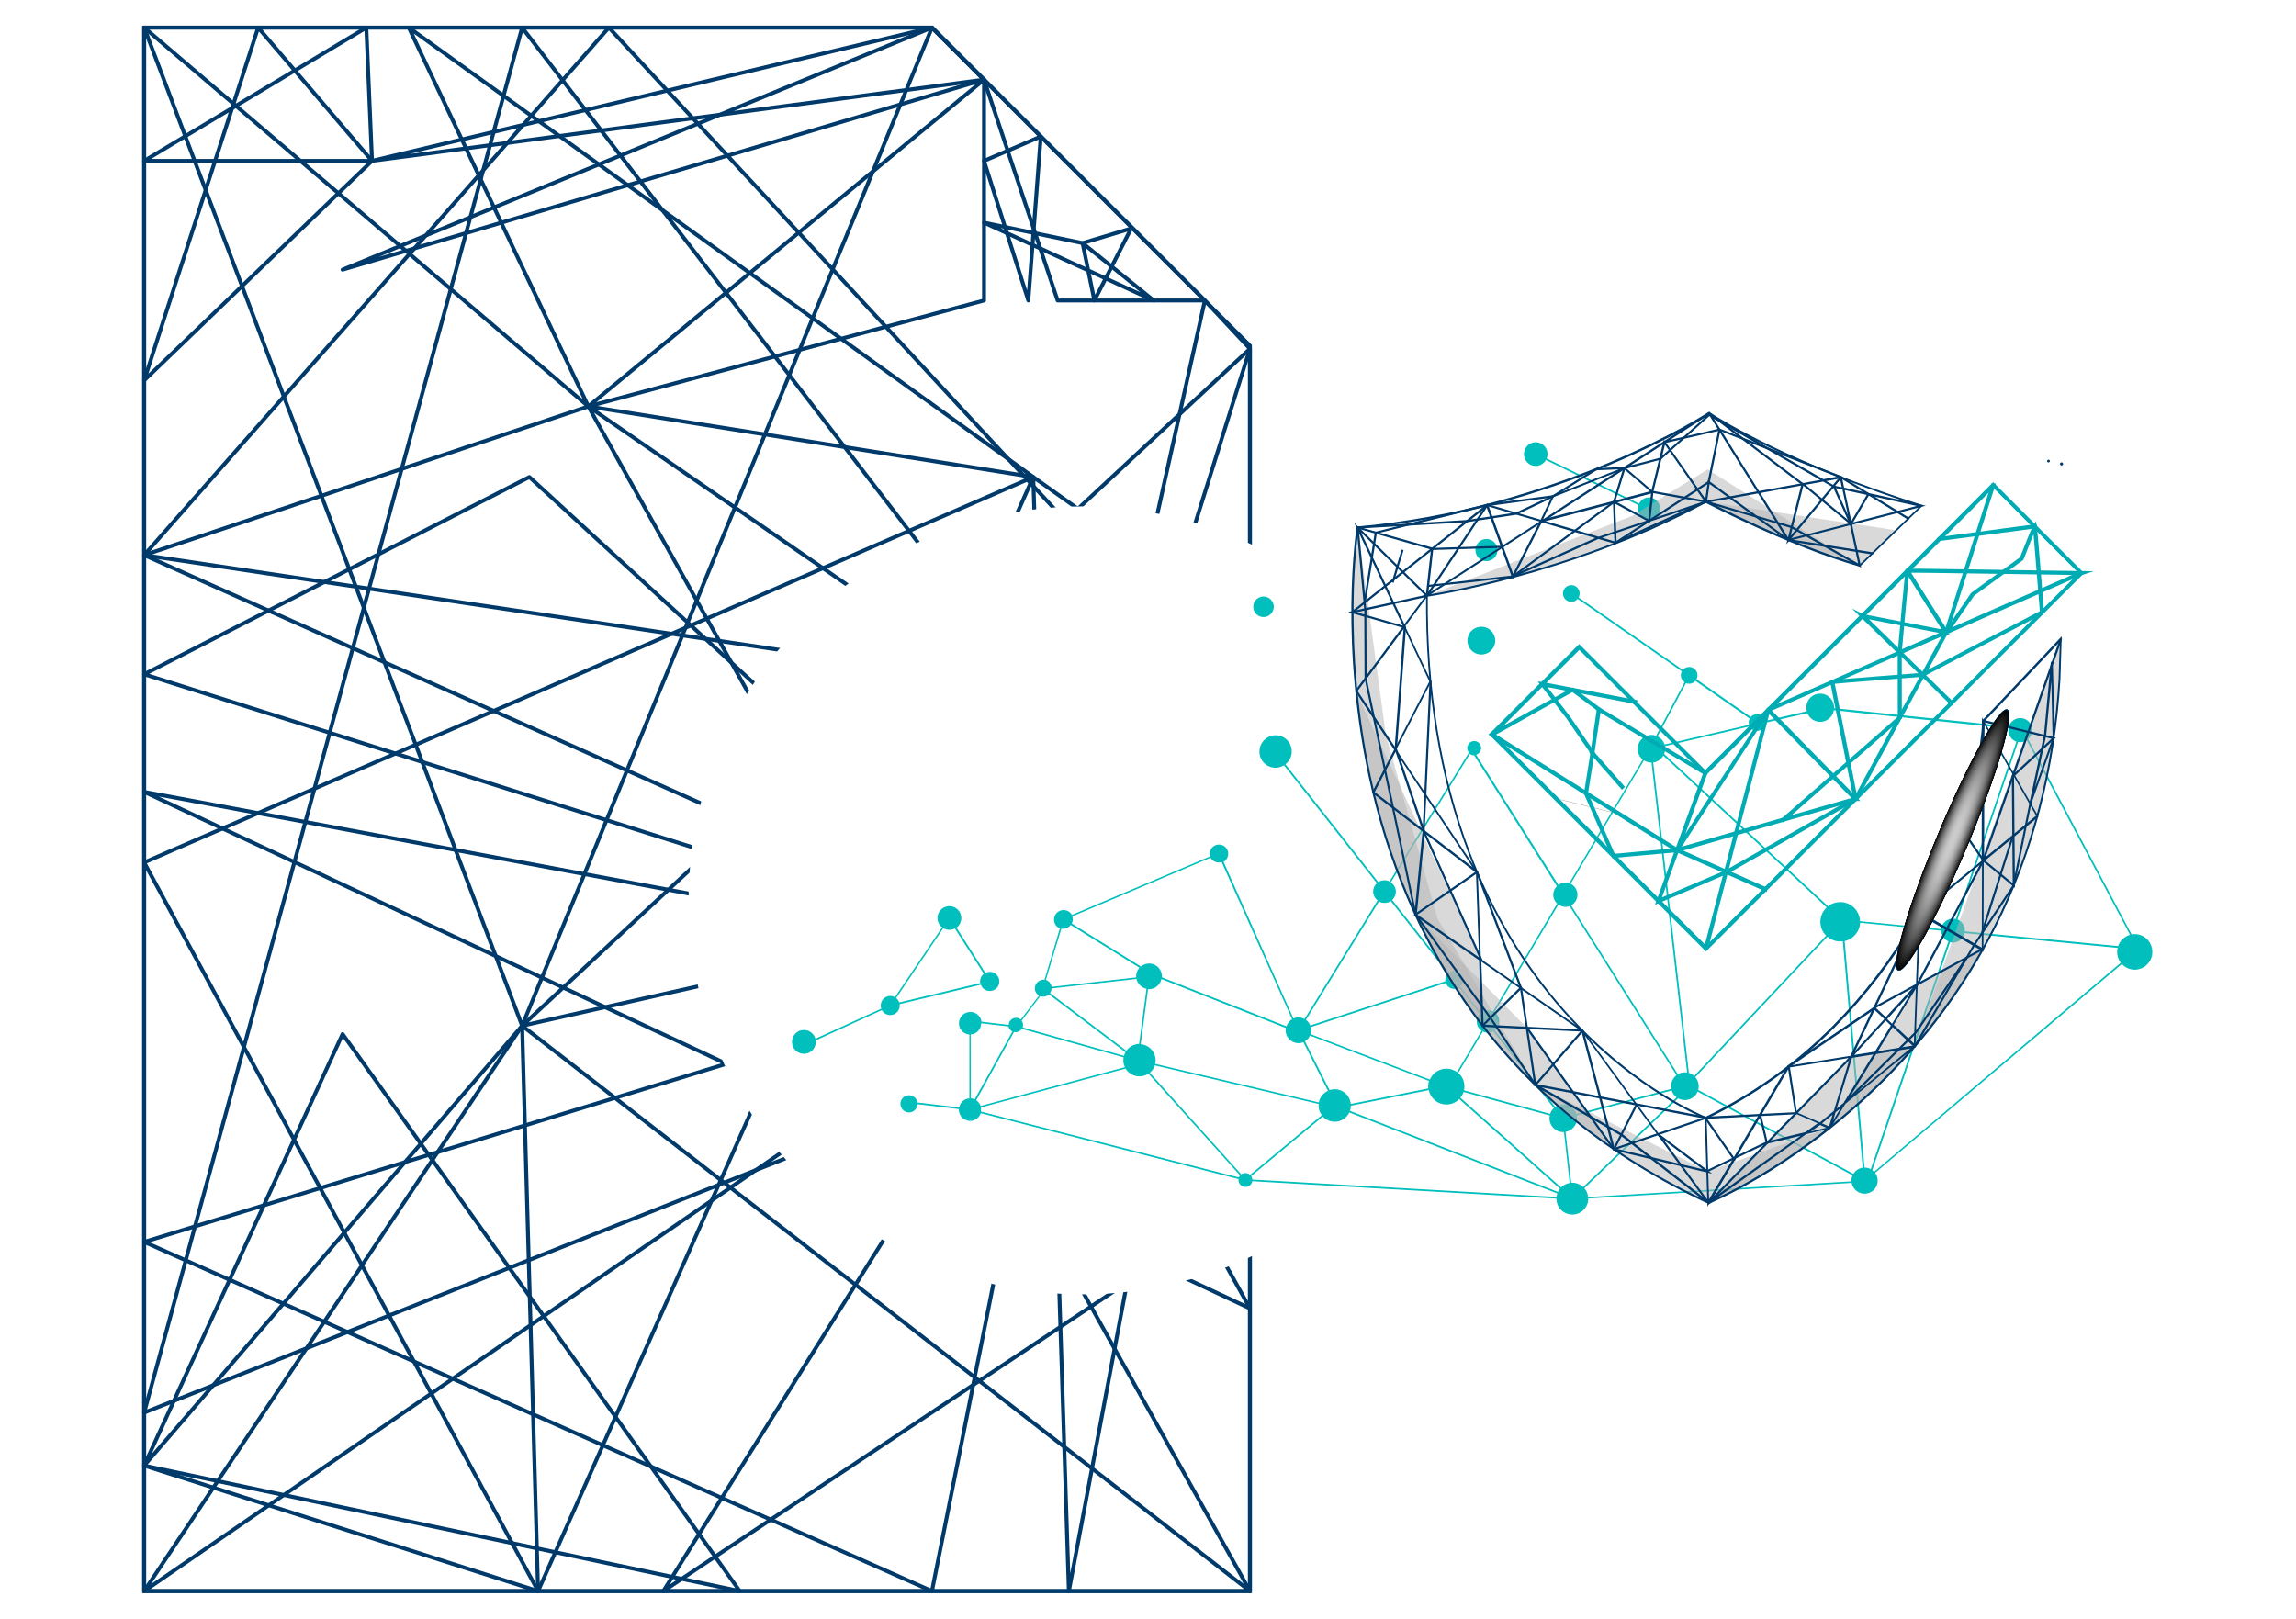 <?xml version="1.0" encoding="UTF-8"?> <svg xmlns="http://www.w3.org/2000/svg" xmlns:xlink="http://www.w3.org/1999/xlink" version="1.1" id="shade" x="0px" y="0px" viewBox="0 0 1772.6 1249.8" style="enable-background:new 0 0 1772.6 1249.8;" xml:space="preserve"> <style type="text/css"> .st0{display:none;} .st1{fill:none;stroke:#003A6B;stroke-width:3;stroke-linecap:round;stroke-linejoin:round;} .st2{fill:none;stroke:#003A6B;stroke-width:3;stroke-miterlimit:10;} .st3{fill:#FFFFFF;stroke:#003A6B;stroke-width:3;stroke-miterlimit:10;} .st4{fill:#93FBFF;stroke:#003A6B;stroke-width:3;stroke-miterlimit:10;} .st5{fill:#FFFFFF;} .st6{fill:#00BFBC;stroke:#00BFBC;stroke-miterlimit:10;} .st7{opacity:0.5;} .st8{fill:#B3B3B3;} .st9{fill:#666666;} .st10{fill:#00ABB3;stroke:#00ABB3;stroke-width:3;stroke-miterlimit:10;} .st11{fill:#003A6B;stroke:#003A6B;stroke-miterlimit:10;} .st12{filter:url(#Adobe_OpacityMaskFilter);} .st13{mask:url(#mask-1_00000067212814163011244500000008856546870095301017_);} .st14{fill:url(#SVGID_1_);} .st15{clip-path:url(#SVGID_00000125592690414335332060000014623595909364233601_);} .st16{fill:#020202;} .st17{fill:#040404;} .st18{fill:#060606;} .st19{fill:#080808;} .st20{fill:#0A0A0A;} .st21{fill:#0C0C0C;} .st22{fill:#0E0E0E;} .st23{fill:#101010;} .st24{fill:#111111;} .st25{fill:#131313;} .st26{fill:#151515;} .st27{fill:#171717;} .st28{fill:#191919;} .st29{fill:#1B1B1B;} .st30{fill:#1D1D1D;} .st31{fill:#1F1F1F;} .st32{fill:#202020;} .st33{fill:#222222;} .st34{fill:#242424;} .st35{fill:#262626;} .st36{fill:#282828;} .st37{fill:#292929;} .st38{fill:#2B2B2B;} .st39{fill:#2D2D2D;} .st40{fill:#2F2F2F;} .st41{fill:#303030;} .st42{fill:#323232;} .st43{fill:#343434;} .st44{fill:#363636;} .st45{fill:#373737;} .st46{fill:#393939;} .st47{fill:#3B3B3B;} .st48{fill:#3C3C3C;} .st49{fill:#3E3E3E;} .st50{fill:#404040;} .st51{fill:#414141;} .st52{fill:#434343;} .st53{fill:#454545;} .st54{fill:#464646;} .st55{fill:#484848;} .st56{fill:#494949;} .st57{fill:#4B4B4B;} .st58{fill:#4D4D4D;} .st59{fill:#4E4E4E;} .st60{fill:#505050;} .st61{fill:#515151;} .st62{fill:#535353;} .st63{fill:#545454;} .st64{fill:#565656;} .st65{fill:#575757;} .st66{fill:#595959;} .st67{fill:#5A5A5A;} .st68{fill:#5C5C5C;} .st69{fill:#5D5D5D;} .st70{fill:#5F5F5F;} .st71{fill:#606060;} .st72{fill:#626262;} .st73{fill:#636363;} .st74{fill:#646464;} .st75{fill:#676767;} .st76{fill:#696969;} .st77{fill:#6A6A6A;} .st78{fill:#6B6B6B;} .st79{fill:#6D6D6D;} .st80{fill:#6E6E6E;} .st81{fill:#707070;} .st82{fill:#717171;} .st83{fill:#727272;} .st84{fill:#737373;} .st85{fill:#757575;} .st86{fill:#767676;} .st87{fill:#777777;} .st88{fill:#797979;} .st89{fill:#7A7A7A;} .st90{fill:#7B7B7B;} .st91{fill:#7C7C7C;} .st92{fill:#7E7E7E;} .st93{fill:#7F7F7F;} .st94{fill:#808080;} .st95{fill:#818181;} .st96{fill:#838383;} .st97{fill:#848484;} .st98{fill:#858585;} .st99{fill:#868686;} .st100{fill:#878787;} .st101{fill:#888888;} .st102{fill:#8A8A8A;} .st103{fill:#8B8B8B;} .st104{fill:#8C8C8C;} .st105{fill:#8D8D8D;} .st106{fill:#8E8E8E;} .st107{fill:#8F8F8F;} .st108{fill:#909090;} .st109{fill:#919191;} .st110{fill:#929292;} .st111{fill:#939393;} .st112{fill:#959595;} .st113{fill:#969696;} .st114{fill:#979797;} .st115{fill:#989898;} .st116{fill:#999999;} .st117{fill:#9A9A9A;} .st118{fill:#9B9B9B;} .st119{fill:#9C9C9C;} .st120{fill:#9D9D9D;} .st121{fill:#9E9E9E;} .st122{fill:#9F9F9F;} .st123{fill:#A0A0A0;} .st124{fill:#A1A1A1;} .st125{fill:#A2A2A2;} .st126{fill:#A3A3A3;} .st127{fill:#A4A4A4;} .st128{fill:#A5A5A5;} .st129{fill:#A6A6A6;} .st130{fill:#A7A7A7;} .st131{fill:#A8A8A8;} .st132{fill:#A9A9A9;} .st133{fill:#AAAAAA;} .st134{fill:#ABABAB;} .st135{fill:#ACACAC;} .st136{fill:#ADADAD;} .st137{fill:#AEAEAE;} .st138{fill:#AFAFAF;} .st139{fill:#B0B0B0;} .st140{fill:#B1B1B1;} .st141{fill:#B2B2B2;} .st142{fill:#B4B4B4;} .st143{fill:#B5B5B5;} .st144{fill:#B6B6B6;} .st145{fill:#B7B7B7;} .st146{fill:#B8B8B8;} .st147{fill:#B9B9B9;} .st148{fill:#BABABA;} .st149{fill:#BBBBBB;} .st150{fill:#BCBCBC;} .st151{fill:#BDBDBD;} .st152{fill:#BEBEBE;} .st153{fill:#BFBFBF;} .st154{fill:#C0C0C0;} .st155{fill:#C1C1C1;} .st156{fill:#C2C2C2;} .st157{fill:#C3C3C3;} .st158{fill:#C4C4C4;} .st159{fill:#C5C5C5;} .st160{fill:#C6C6C6;} .st161{fill:#C7C7C7;} .st162{fill:#C8C8C8;} .st163{fill:#C9C9C9;} .st164{fill:#CACACA;} .st165{fill:#CBCBCB;} .st166{fill:#CCCCCC;} </style> <rect x="-82.5" y="-60.6" class="st0" width="2038.5" height="1354.2"></rect> <polygon class="st1" points="965,752.2 403.1,21.3 111.3,1090.7 "></polygon> <polygon class="st1" points="965,665.9 965,269.3 403.1,792 "></polygon> <polygon class="st2" points="965,1228.5 965,266.9 719.5,21.3 111.3,21.3 111.3,1228.5 "></polygon> <polygon class="st1" points="965,1228.5 965,665.9 454.2,313.8 "></polygon> <polygon class="st1" points="965,269.3 930.2,232 816.5,743.1 "></polygon> <polygon class="st1" points="759.7,232 759.7,61.5 454.2,313.8 "></polygon> <polygon class="st1" points="719.5,21.3 111.3,21.3 403.1,792 "></polygon> <polygon class="st1" points="415.4,1228.5 797.7,368.3 111.3,665.9 "></polygon> <polygon class="st1" points="797.7,368.3 454.2,313.8 315.6,21.3 "></polygon> <polygon class="st1" points="797.7,368.3 965,487.5 825.2,1228.5 "></polygon> <polygon class="st1" points="470.1,21.3 111.3,428.6 965,556 "></polygon> <polygon class="st1" points="967.8,871.1 951.3,891.9 965.7,895.5 "></polygon> <polygon class="st1" points="951.3,891.9 930.4,908.1 943.1,922.9 "></polygon> <polygon class="st1" points="943.1,922.9 967,945.8 965.3,916.3 "></polygon> <polygon class="st1" points="111.3,1228.5 965,1228.5 403.1,792 "></polygon> <polygon class="st1" points="111.3,1228.5 816.5,743.1 111.3,428.6 "></polygon> <polygon class="st1" points="759.7,61.5 719.5,21.3 264.5,208.2 "></polygon> <polygon class="st1" points="111.3,21.3 111.3,428.6 454.2,313.8 "></polygon> <polygon class="st1" points="816.5,743.1 512.1,1228.5 965,927.1 "></polygon> <polygon class="st1" points="816.5,743.1 719.5,1228.5 111.3,958.9 "></polygon> <polygon class="st1" points="816.5,743.1 965,1010.2 111.3,611.4 "></polygon> <polygon class="st1" points="759.7,61.5 930.2,232 816.5,232 "></polygon> <polygon class="st1" points="835.8,187.7 844.9,232 873.3,176.4 "></polygon> <polygon class="st1" points="835.8,187.7 759.7,171.9 890.7,232 "></polygon> <polygon class="st1" points="415.4,1228.5 111.3,1131.6 403.1,792 "></polygon> <polygon class="st1" points="759.7,61.5 719.5,21.3 287.2,124.2 "></polygon> <polygon class="st1" points="571.1,1228.5 111.3,1131.6 264.5,798.4 "></polygon> <polygon class="st1" points="408.7,368.3 111.3,520.6 816.5,743.1 "></polygon> <polygon class="st1" points="287.2,124.2 282.8,21.3 111.3,124.2 "></polygon> <polygon class="st1" points="287.2,124.2 199.3,21.3 111.3,293.7 "></polygon> <polygon class="st1" points="759.7,124.2 803.5,105.4 793.9,232 "></polygon> <path class="st3" d="M689.3,637.1c0,0.6-0.5,1.1-1.1,1.1c-0.6,0-1.1-0.5-1.1-1.1c0-0.6,0.5-1.1,1.1-1.1 C688.8,636,689.3,636.5,689.3,637.1z"></path> <path class="st3" d="M687,612.9c0,0.6-0.5,1.1-1.1,1.1c-0.6,0-1.1-0.5-1.1-1.1c0-0.6,0.5-1.1,1.1-1.1 C686.5,611.8,687,612.3,687,612.9z"></path> <path class="st3" d="M721.3,612.9c0,0.6-0.5,1.1-1.1,1.1c-0.6,0-1.1-0.5-1.1-1.1c0-0.6,0.5-1.1,1.1-1.1 C720.8,611.8,721.3,612.3,721.3,612.9z"></path> <path class="st3" d="M775.1,612.5c0,0.6-0.5,1.1-1.1,1.1c-0.6,0-1.1-0.5-1.1-1.1c0-0.6,0.5-1.1,1.1-1.1 C774.6,611.4,775.1,611.9,775.1,612.5z"></path> <path class="st3" d="M832.7,739c0,0.6-0.5,1.1-1.1,1.1c-0.6,0-1.1-0.5-1.1-1.1s0.5-1.1,1.1-1.1C832.3,737.9,832.7,738.4,832.7,739z"></path> <path class="st3" d="M806.4,749.5c0,0.6-0.5,1.1-1.1,1.1c-0.6,0-1.1-0.5-1.1-1.1s0.5-1.1,1.1-1.1 C805.9,748.4,806.4,748.9,806.4,749.5z"></path> <path class="st3" d="M670.7,691.4c0,0.6-0.5,1.1-1.1,1.1c-0.6,0-1.1-0.5-1.1-1.1c0-0.6,0.5-1.1,1.1-1.1 C670.2,690.3,670.7,690.8,670.7,691.4z"></path> <path class="st3" d="M677.5,714.8c0,0.6-0.5,1.1-1.1,1.1c-0.6,0-1.1-0.5-1.1-1.1s0.5-1.1,1.1-1.1C677,713.7,677.5,714.2,677.5,714.8 z"></path> <path class="st3" d="M728.9,756.5c0,0.6-0.5,1.1-1.1,1.1c-0.6,0-1.1-0.5-1.1-1.1s0.5-1.1,1.1-1.1 C728.5,755.4,728.9,755.9,728.9,756.5z"></path> <path class="st3" d="M742,750.8c0,0.6-0.5,1.1-1.1,1.1c-0.6,0-1.1-0.5-1.1-1.1c0-0.6,0.5-1.1,1.1-1.1 C741.5,749.7,742,750.1,742,750.8z"></path> <path class="st3" d="M819.8,701.7c0,0.6-0.5,1.1-1.1,1.1c-0.6,0-1.1-0.5-1.1-1.1c0-0.6,0.5-1.1,1.1-1.1 C819.3,700.5,819.8,701,819.8,701.7z"></path> <path class="st3" d="M812.6,733.4c0,0.6-0.5,1.1-1.1,1.1c-0.6,0-1.1-0.5-1.1-1.1c0-0.6,0.5-1.1,1.1-1.1 C812.1,732.3,812.6,732.8,812.6,733.4z"></path> <path class="st3" d="M832.7,670.3c0,0.6-0.5,1.1-1.1,1.1c-0.6,0-1.1-0.5-1.1-1.1c0-0.6,0.5-1.1,1.1-1.1 C832.3,669.2,832.7,669.7,832.7,670.3z"></path> <path class="st3" d="M677.5,640.5c0,0.6-0.5,1.1-1.1,1.1c-0.6,0-1.1-0.5-1.1-1.1s0.5-1.1,1.1-1.1C677,639.4,677.5,639.9,677.5,640.5 z"></path> <path class="st3" d="M598.8,680.7c0,0.6-0.5,1.1-1.1,1.1c-0.6,0-1.1-0.5-1.1-1.1s0.5-1.1,1.1-1.1 C598.3,679.6,598.8,680.1,598.8,680.7z"></path> <path class="st3" d="M629,743.1c0,0.6-0.5,1.1-1.1,1.1c-0.6,0-1.1-0.5-1.1-1.1s0.5-1.1,1.1-1.1C628.5,742,629,742.5,629,743.1z"></path> <path class="st3" d="M655,746.2c0,0.6-0.5,1.1-1.1,1.1c-0.6,0-1.1-0.5-1.1-1.1c0-0.6,0.5-1.1,1.1-1.1 C654.5,745.1,655,745.6,655,746.2z"></path> <path class="st3" d="M631.7,651.1c0,0.6-0.5,1.1-1.1,1.1c-0.6,0-1.1-0.5-1.1-1.1c0-0.6,0.5-1.1,1.1-1.1 C631.2,650,631.7,650.5,631.7,651.1z"></path> <path class="st4" d="M683.1,646.7c0,0.5-0.4,0.9-0.9,0.9c-0.5,0-0.9-0.4-0.9-0.9c0-0.5,0.4-0.9,0.9-0.9 C682.6,645.7,683.1,646.2,683.1,646.7z"></path> <path class="st4" d="M702,659.1c0,0.5-0.4,0.9-0.9,0.9c-0.5,0-0.9-0.4-0.9-0.9c0-0.5,0.4-0.9,0.9-0.9 C701.6,658.1,702,658.6,702,659.1z"></path> <path class="st4" d="M714.9,674.2c0,0.5-0.4,0.9-0.9,0.9s-0.9-0.4-0.9-0.9c0-0.5,0.4-0.9,0.9-0.9S714.9,673.7,714.9,674.2z"></path> <path class="st4" d="M719.1,659.1c0,0.5-0.4,0.9-0.9,0.9c-0.5,0-0.9-0.4-0.9-0.9s0.4-0.9,0.9-0.9 C718.7,658.2,719.1,658.6,719.1,659.1z"></path> <path class="st4" d="M688.8,624.1c0,0.5-0.4,0.9-0.9,0.9c-0.5,0-0.9-0.4-0.9-0.9s0.4-0.9,0.9-0.9 C688.4,623.2,688.8,623.6,688.8,624.1z"></path> <path class="st4" d="M608.9,637.1c0,0.5-0.4,0.9-0.9,0.9s-0.9-0.4-0.9-0.9c0-0.5,0.4-0.9,0.9-0.9S608.9,636.6,608.9,637.1z"></path> <path class="st4" d="M628.8,631.1c0,0.5-0.4,0.9-0.9,0.9c-0.5,0-0.9-0.4-0.9-0.9c0-0.5,0.4-0.9,0.9-0.9 C628.4,630.1,628.8,630.6,628.8,631.1z"></path> <circle class="st4" cx="627.9" cy="642.4" r="0.9"></circle> <path class="st4" d="M674.6,672.4c0,0.5-0.4,0.9-0.9,0.9s-0.9-0.4-0.9-0.9c0-0.5,0.4-0.9,0.9-0.9S674.6,671.9,674.6,672.4z"></path> <circle class="st4" cx="585.3" cy="720.2" r="0.9"></circle> <path class="st4" d="M680.3,761.1c0,0.5-0.4,0.9-0.9,0.9s-0.9-0.4-0.9-0.9c0-0.5,0.4-0.9,0.9-0.9S680.3,760.6,680.3,761.1z"></path> <path class="st4" d="M572.9,732.6c0,0.5-0.4,0.9-0.9,0.9s-0.9-0.4-0.9-0.9c0-0.5,0.4-0.9,0.9-0.9S572.9,732.1,572.9,732.6z"></path> <path class="st4" d="M594.5,745.4c0,0.5-0.4,0.9-0.9,0.9s-0.9-0.4-0.9-0.9s0.4-0.9,0.9-0.9S594.5,744.9,594.5,745.4z"></path> <path class="st4" d="M594.4,741.7c0,0.5-0.4,0.9-0.9,0.9c-0.5,0-0.9-0.4-0.9-0.9c0-0.5,0.4-0.9,0.9-0.9 C593.9,740.8,594.4,741.2,594.4,741.7z"></path> <path class="st4" d="M566.9,717.1c0,0.5-0.4,0.9-0.9,0.9s-0.9-0.4-0.9-0.9c0-0.5,0.4-0.9,0.9-0.9S566.9,716.6,566.9,717.1z"></path> <path class="st4" d="M583.1,700.2c0,0.5-0.4,0.9-0.9,0.9s-0.9-0.4-0.9-0.9s0.4-0.9,0.9-0.9S583.1,699.7,583.1,700.2z"></path> <path class="st4" d="M591.3,678c0,0.5-0.4,0.9-0.9,0.9c-0.5,0-0.9-0.4-0.9-0.9c0-0.5,0.4-0.9,0.9-0.9 C590.8,677.1,591.3,677.5,591.3,678z"></path> <circle class="st4" cx="557.5" cy="726.2" r="0.9"></circle> <path class="st4" d="M553.4,717.1c0,0.5-0.4,0.9-0.9,0.9s-0.9-0.4-0.9-0.9s0.4-0.9,0.9-0.9S553.4,716.6,553.4,717.1z"></path> <circle class="st4" cx="557.5" cy="740.8" r="0.9"></circle> <path class="st4" d="M567.8,707.5c0,0.5-0.4,0.9-0.9,0.9c-0.5,0-0.9-0.4-0.9-0.9s0.4-0.9,0.9-0.9C567.4,706.6,567.8,707,567.8,707.5 z"></path> <path class="st4" d="M576.7,681.2c0,0.5-0.4,0.9-0.9,0.9s-0.9-0.4-0.9-0.9c0-0.5,0.4-0.9,0.9-0.9S576.7,680.7,576.7,681.2z"></path> <path class="st4" d="M563,698.9c0,0.5-0.4,0.9-0.9,0.9c-0.5,0-0.9-0.4-0.9-0.9c0-0.5,0.4-0.9,0.9-0.9C562.6,698,563,698.4,563,698.9 z"></path> <path class="st4" d="M683.1,712.3c0,0.5-0.4,0.9-0.9,0.9c-0.5,0-0.9-0.4-0.9-0.9c0-0.5,0.4-0.9,0.9-0.9 C682.6,711.4,683.1,711.8,683.1,712.3z"></path> <path class="st4" d="M709.5,739c0,0.5-0.4,0.9-0.9,0.9c-0.5,0-0.9-0.4-0.9-0.9s0.4-0.9,0.9-0.9C709,738,709.5,738.5,709.5,739z"></path> <path class="st4" d="M733.8,734.8c0,0.5-0.4,0.9-0.9,0.9c-0.5,0-0.9-0.4-0.9-0.9c0-0.5,0.4-0.9,0.9-0.9 C733.4,733.9,733.8,734.3,733.8,734.8z"></path> <path class="st4" d="M767.8,748.5c0,0.5-0.4,0.9-0.9,0.9s-0.9-0.4-0.9-0.9c0-0.5,0.4-0.9,0.9-0.9S767.8,748,767.8,748.5z"></path> <circle class="st4" cx="778.4" cy="707" r="0.9"></circle> <path class="st4" d="M774,701.7c0,0.5-0.4,0.9-0.9,0.9s-0.9-0.4-0.9-0.9c0-0.5,0.4-0.9,0.9-0.9S774,701.2,774,701.7z"></path> <path class="st4" d="M773,688.9c0,0.5-0.4,0.9-0.9,0.9s-0.9-0.4-0.9-0.9s0.4-0.9,0.9-0.9S773,688.4,773,688.9z"></path> <path class="st4" d="M753.3,712.3c0,0.5-0.4,0.9-0.9,0.9s-0.9-0.4-0.9-0.9c0-0.5,0.4-0.9,0.9-0.9S753.3,711.8,753.3,712.3z"></path> <path class="st4" d="M753.6,706.6c0,0.5-0.4,0.9-0.9,0.9s-0.9-0.4-0.9-0.9c0-0.5,0.4-0.9,0.9-0.9S753.6,706.1,753.6,706.6z"></path> <path class="st4" d="M749.4,688.9c0,0.5-0.4,0.9-0.9,0.9s-0.9-0.4-0.9-0.9s0.4-0.9,0.9-0.9S749.4,688.4,749.4,688.9z"></path> <path class="st4" d="M796.8,737.6c0,0.5-0.4,0.9-0.9,0.9s-0.9-0.4-0.9-0.9c0-0.5,0.4-0.9,0.9-0.9S796.8,737.1,796.8,737.6z"></path> <circle class="st4" cx="793.5" cy="701.7" r="0.9"></circle> <path class="st4" d="M785.6,681.2c0,0.5-0.4,0.9-0.9,0.9s-0.9-0.4-0.9-0.9c0-0.5,0.4-0.9,0.9-0.9S785.6,680.7,785.6,681.2z"></path> <path class="st4" d="M826.3,646.1c0,0.5-0.4,0.9-0.9,0.9s-0.9-0.4-0.9-0.9s0.4-0.9,0.9-0.9S826.3,645.6,826.3,646.1z"></path> <path class="st4" d="M810.4,632.4c0,0.5-0.4,0.9-0.9,0.9c-0.5,0-0.9-0.4-0.9-0.9c0-0.5,0.4-0.9,0.9-0.9 C810,631.5,810.4,631.9,810.4,632.4z"></path> <circle class="st4" cx="815.4" cy="627.3" r="0.9"></circle> <path class="st4" d="M831.1,696.6c0,0.5-0.4,0.9-0.9,0.9c-0.5,0-0.9-0.4-0.9-0.9s0.4-0.9,0.9-0.9 C830.6,695.7,831.1,696.1,831.1,696.6z"></path> <path class="st4" d="M754.8,724.1c0,0.5-0.4,0.9-0.9,0.9s-0.9-0.4-0.9-0.9c0-0.5,0.4-0.9,0.9-0.9S754.8,723.6,754.8,724.1z"></path> <path class="st4" d="M721.1,694.3c0,0.5-0.4,0.9-0.9,0.9c-0.5,0-0.9-0.4-0.9-0.9s0.4-0.9,0.9-0.9 C720.6,693.3,721.1,693.8,721.1,694.3z"></path> <path class="st4" d="M725.8,683.2c0,0.5-0.4,0.9-0.9,0.9s-0.9-0.4-0.9-0.9s0.4-0.9,0.9-0.9S725.8,682.7,725.8,683.2z"></path> <path class="st4" d="M749.7,757.7c0,0.5-0.4,0.9-0.9,0.9c-0.5,0-0.9-0.4-0.9-0.9c0-0.5,0.4-0.9,0.9-0.9 C749.3,756.7,749.7,757.2,749.7,757.7z"></path> <path class="st4" d="M742.2,764.4c0,0.5-0.4,0.9-0.9,0.9c-0.5,0-0.9-0.4-0.9-0.9c0-0.5,0.4-0.9,0.9-0.9 C741.8,763.4,742.2,763.9,742.2,764.4z"></path> <path class="st4" d="M794.4,748.3c0,0.5-0.4,0.9-0.9,0.9s-0.9-0.4-0.9-0.9c0-0.5,0.4-0.9,0.9-0.9S794.4,747.8,794.4,748.3z"></path> <path class="st4" d="M823.7,716.7c0,0.5-0.4,0.9-0.9,0.9s-0.9-0.4-0.9-0.9c0-0.5,0.4-0.9,0.9-0.9S823.7,716.3,823.7,716.7z"></path> <circle class="st4" cx="827.2" cy="684.4" r="0.9"></circle> <path class="st4" d="M800,674.1c0,0.5-0.4,0.9-0.9,0.9c-0.5,0-0.9-0.4-0.9-0.9c0-0.5,0.4-0.9,0.9-0.9 C799.6,673.2,800,673.6,800,674.1z"></path> <path class="st4" d="M767.8,665.7c0,0.5-0.4,0.9-0.9,0.9s-0.9-0.4-0.9-0.9s0.4-0.9,0.9-0.9S767.8,665.2,767.8,665.7z"></path> <path class="st4" d="M753.6,653.5c0,0.5-0.4,0.9-0.9,0.9s-0.9-0.4-0.9-0.9c0-0.5,0.4-0.9,0.9-0.9S753.6,653,753.6,653.5z"></path> <path class="st4" d="M781.1,647.6c0,0.5-0.4,0.9-0.9,0.9c-0.5,0-0.9-0.4-0.9-0.9s0.4-0.9,0.9-0.9 C780.7,646.7,781.1,647.1,781.1,647.6z"></path> <circle class="st4" cx="827.2" cy="623" r="0.9"></circle> <path class="st4" d="M862.7,600.2c0,0.5-0.4,0.9-0.9,0.9s-0.9-0.4-0.9-0.9c0-0.5,0.4-0.9,0.9-0.9S862.7,599.7,862.7,600.2z"></path> <path class="st4" d="M776.4,757.8c0,0.5-0.4,0.9-0.9,0.9c-0.5,0-0.9-0.4-0.9-0.9s0.4-0.9,0.9-0.9 C775.9,756.9,776.4,757.4,776.4,757.8z"></path> <path class="st4" d="M835,751.3c0,0.5-0.4,0.9-0.9,0.9c-0.5,0-0.9-0.4-0.9-0.9s0.4-0.9,0.9-0.9C834.5,750.3,835,750.8,835,751.3z"></path> <path class="st4" d="M806.6,756.3c0,0.5-0.4,0.9-0.9,0.9c-0.5,0-0.9-0.4-0.9-0.9c0-0.5,0.4-0.9,0.9-0.9 C806.1,755.4,806.6,755.8,806.6,756.3z"></path> <path class="st4" d="M776.4,764.4c0,0.5-0.4,0.9-0.9,0.9c-0.5,0-0.9-0.4-0.9-0.9c0-0.5,0.4-0.9,0.9-0.9 C775.9,763.4,776.4,763.9,776.4,764.4z"></path> <path class="st4" d="M796.6,797.4c0,0.5-0.4,0.9-0.9,0.9s-0.9-0.4-0.9-0.9s0.4-0.9,0.9-0.9S796.6,796.9,796.6,797.4z"></path> <path class="st4" d="M848.3,767c0,0.5-0.4,0.9-0.9,0.9c-0.5,0-0.9-0.4-0.9-0.9c0-0.5,0.4-0.9,0.9-0.9 C847.8,766,848.3,766.5,848.3,767z"></path> <path class="st4" d="M763.8,781c0,0.5-0.4,0.9-0.9,0.9c-0.5,0-0.9-0.4-0.9-0.9s0.4-0.9,0.9-0.9C763.4,780.1,763.8,780.5,763.8,781z"></path> <path class="st4" d="M703.9,794c0,0.5-0.4,0.9-0.9,0.9s-0.9-0.4-0.9-0.9s0.4-0.9,0.9-0.9S703.9,793.5,703.9,794z"></path> <path class="st4" d="M663.4,782.7c0,0.5-0.4,0.9-0.9,0.9s-0.9-0.4-0.9-0.9s0.4-0.9,0.9-0.9S663.4,782.2,663.4,782.7z"></path> <path class="st4" d="M707.6,779.1c0,0.5-0.4,0.9-0.9,0.9c-0.5,0-0.9-0.4-0.9-0.9c0-0.5,0.4-0.9,0.9-0.9 C707.2,778.2,707.6,778.6,707.6,779.1z"></path> <path class="st4" d="M744.3,772.4c0,0.5-0.4,0.9-0.9,0.9c-0.5,0-0.9-0.4-0.9-0.9c0-0.5,0.4-0.9,0.9-0.9 C743.8,771.5,744.3,771.9,744.3,772.4z"></path> <path class="st4" d="M671.8,770.3c0,0.5-0.4,0.9-0.9,0.9c-0.5,0-0.9-0.4-0.9-0.9c0-0.5,0.4-0.9,0.9-0.9 C671.4,769.4,671.8,769.8,671.8,770.3z"></path> <path class="st4" d="M637.9,762.2c0,0.5-0.4,0.9-0.9,0.9s-0.9-0.4-0.9-0.9c0-0.5,0.4-0.9,0.9-0.9S637.9,761.7,637.9,762.2z"></path> <circle class="st4" cx="590.3" cy="751.3" r="0.9"></circle> <path class="st4" d="M553.4,738.7c0,0.5-0.4,0.9-0.9,0.9s-0.9-0.4-0.9-0.9s0.4-0.9,0.9-0.9S553.4,738.2,553.4,738.7z"></path> <path class="st4" d="M580.8,762.2c0,0.5-0.4,0.9-0.9,0.9s-0.9-0.4-0.9-0.9c0-0.5,0.4-0.9,0.9-0.9S580.8,761.7,580.8,762.2z"></path> <path class="st4" d="M604,762.2c0,0.5-0.4,0.9-0.9,0.9s-0.9-0.4-0.9-0.9c0-0.5,0.4-0.9,0.9-0.9S604,761.7,604,762.2z"></path> <circle class="st4" cx="753.8" cy="789.9" r="0.9"></circle> <path class="st4" d="M831.1,579.5c0,0.5-0.4,0.9-0.9,0.9c-0.5,0-0.9-0.4-0.9-0.9c0-0.5,0.4-0.9,0.9-0.9 C830.6,578.6,831.1,579.1,831.1,579.5z"></path> <path class="st4" d="M779.6,575.1c0,0.5-0.4,0.9-0.9,0.9c-0.5,0-0.9-0.4-0.9-0.9s0.4-0.9,0.9-0.9 C779.2,574.1,779.6,574.6,779.6,575.1z"></path> <path class="st4" d="M816.3,592c0,0.5-0.4,0.9-0.9,0.9s-0.9-0.4-0.9-0.9c0-0.5,0.4-0.9,0.9-0.9S816.3,591.5,816.3,592z"></path> <path class="st4" d="M774.1,651.1c0,0.5-0.4,0.9-0.9,0.9c-0.5,0-0.9-0.4-0.9-0.9c0-0.5,0.4-0.9,0.9-0.9 C773.6,650.2,774.1,650.6,774.1,651.1z"></path> <circle class="st4" cx="740.9" cy="664.1" r="0.9"></circle> <path class="st4" d="M753.5,642.4c0,0.5-0.4,0.9-0.9,0.9c-0.5,0-0.9-0.4-0.9-0.9c0-0.5,0.4-0.9,0.9-0.9 C753.1,641.4,753.5,641.9,753.5,642.4z"></path> <path class="st4" d="M793.3,625.1c0,0.5-0.4,0.9-0.9,0.9s-0.9-0.4-0.9-0.9c0-0.5,0.4-0.9,0.9-0.9S793.3,624.6,793.3,625.1z"></path> <path class="st4" d="M788.2,602c0,0.5-0.4,0.9-0.9,0.9c-0.5,0-0.9-0.4-0.9-0.9s0.4-0.9,0.9-0.9C787.8,601.1,788.2,601.5,788.2,602z"></path> <path class="st4" d="M788.2,618.3c0,0.5-0.4,0.9-0.9,0.9c-0.5,0-0.9-0.4-0.9-0.9s0.4-0.9,0.9-0.9 C787.8,617.4,788.2,617.8,788.2,618.3z"></path> <circle class="st4" cx="743.4" cy="635.1" r="0.9"></circle> <path class="st4" d="M769.3,597c0,0.5-0.4,0.9-0.9,0.9s-0.9-0.4-0.9-0.9c0-0.5,0.4-0.9,0.9-0.9S769.3,596.5,769.3,597z"></path> <path class="st4" d="M724.6,604.9c0,0.5-0.4,0.9-0.9,0.9s-0.9-0.4-0.9-0.9s0.4-0.9,0.9-0.9S724.6,604.4,724.6,604.9z"></path> <path class="st4" d="M697.2,576.6c0,0.5-0.4,0.9-0.9,0.9c-0.5,0-0.9-0.4-0.9-0.9c0-0.5,0.4-0.9,0.9-0.9 C696.7,575.7,697.2,576.1,697.2,576.6z"></path> <circle class="st4" cx="727.4" cy="583.5" r="0.9"></circle> <circle class="st4" cx="689.3" cy="594.3" r="0.9"></circle> <path class="st4" d="M677.3,581.6c0,0.5-0.4,0.9-0.9,0.9s-0.9-0.4-0.9-0.9c0-0.5,0.4-0.9,0.9-0.9S677.3,581.1,677.3,581.6z"></path> <circle class="st4" cx="727.4" cy="634.2" r="0.9"></circle> <path class="st4" d="M823.7,661.7c0,0.5-0.4,0.9-0.9,0.9s-0.9-0.4-0.9-0.9c0-0.5,0.4-0.9,0.9-0.9S823.7,661.2,823.7,661.7z"></path> <path class="st4" d="M711.3,712.7c0,0.5-0.4,0.9-0.9,0.9s-0.9-0.4-0.9-0.9c0-0.5,0.4-0.9,0.9-0.9S711.3,712.2,711.3,712.7z"></path> <circle class="st4" cx="710.4" cy="749.5" r="0.9"></circle> <path class="st4" d="M702.3,759.7c0,0.5-0.4,0.9-0.9,0.9c-0.5,0-0.9-0.4-0.9-0.9c0-0.5,0.4-0.9,0.9-0.9 C701.9,758.8,702.3,759.2,702.3,759.7z"></path> <circle class="st4" cx="715.4" cy="757.8" r="0.9"></circle> <circle class="st4" cx="691.8" cy="736" r="0.9"></circle> <path class="st4" d="M624.7,748.5c0,0.5-0.4,0.9-0.9,0.9s-0.9-0.4-0.9-0.9c0-0.5,0.4-0.9,0.9-0.9S624.7,748,624.7,748.5z"></path> <path class="st4" d="M688.9,753.1c0,0.5-0.4,0.9-0.9,0.9s-0.9-0.4-0.9-0.9c0-0.5,0.4-0.9,0.9-0.9S688.9,752.6,688.9,753.1z"></path> <circle class="st4" cx="679.3" cy="688.9" r="0.9"></circle> <path class="st4" d="M703.9,683.5c0,0.5-0.4,0.9-0.9,0.9s-0.9-0.4-0.9-0.9c0-0.5,0.4-0.9,0.9-0.9S703.9,683,703.9,683.5z"></path> <path class="st4" d="M670.5,661.7c0,0.5-0.4,0.9-0.9,0.9c-0.5,0-0.9-0.4-0.9-0.9c0-0.5,0.4-0.9,0.9-0.9 C670.1,660.8,670.5,661.2,670.5,661.7z"></path> <path class="st4" d="M594.4,657.7c0,0.5-0.4,0.9-0.9,0.9s-0.9-0.4-0.9-0.9c0-0.5,0.4-0.9,0.9-0.9S594.4,657.2,594.4,657.7z"></path> <path class="st4" d="M574.9,669.1c0,0.5-0.4,0.9-0.9,0.9c-0.5,0-0.9-0.4-0.9-0.9c0-0.5,0.4-0.9,0.9-0.9 C574.4,668.2,574.9,668.6,574.9,669.1z"></path> <path class="st4" d="M567.7,676.4c0,0.5-0.4,0.9-0.9,0.9c-0.5,0-0.9-0.4-0.9-0.9c0-0.5,0.4-0.9,0.9-0.9 C567.2,675.5,567.7,675.9,567.7,676.4z"></path> <path class="st4" d="M667.2,627.6c0,0.5-0.4,0.9-0.9,0.9s-0.9-0.4-0.9-0.9c0-0.5,0.4-0.9,0.9-0.9S667.2,627.1,667.2,627.6z"></path> <path class="st4" d="M636.9,607.5c0,0.5-0.4,0.9-0.9,0.9c-0.5,0-0.9-0.4-0.9-0.9c0-0.5,0.4-0.9,0.9-0.9 C636.5,606.6,636.9,607,636.9,607.5z"></path> <path class="st4" d="M657.2,612.9c0,0.5-0.4,0.9-0.9,0.9c-0.5,0-0.9-0.4-0.9-0.9c0-0.5,0.4-0.9,0.9-0.9 C656.7,612,657.2,612.5,657.2,612.9z"></path> <circle class="st4" cx="608" cy="657.6" r="0.9"></circle> <circle class="st5" cx="835.8" cy="695.2" r="304.2"></circle> <path class="st6" d="M1139.6,425.6c-0.5-4.4,2.7-8.4,7.1-8.9c4.4-0.5,8.4,2.7,8.9,7.1c0.5,4.4-2.7,8.4-7.1,8.9 C1144.1,433.2,1140.1,430,1139.6,425.6z M1133.5,495.8c0.6,5.6,5.7,9.7,11.3,9c5.6-0.6,9.7-5.7,9-11.3c-0.6-5.6-5.7-9.7-11.3-9 C1136.9,485.1,1132.8,490.1,1133.5,495.8z M694.1,775.6c0.4,3.8-2.3,7.2-6.1,7.6c-3,0.3-5.7-1.3-7-3.9L629.2,803 c0,0.2,0.1,0.3,0.1,0.5c0.5,4.8-2.9,9.1-7.7,9.6c-4.8,0.5-9.1-2.9-9.6-7.7s2.9-9.1,7.7-9.6c4.5-0.5,8.6,2.5,9.5,6.9l51.8-23.6 c-0.3-0.6-0.4-1.3-0.5-2c-0.4-3.8,2.3-7.2,6.1-7.6c1.6-0.2,3.2,0.2,4.5,1.1l36.9-54.7c-2-1.4-3.4-3.6-3.7-6.1 c-0.5-4.8,2.9-9.1,7.7-9.6c4.8-0.5,9.1,2.9,9.6,7.7c0.4,3.4-1.2,6.5-3.8,8.2l22.8,35.8c0.8-0.5,1.8-0.8,2.8-1 c3.8-0.4,7.2,2.3,7.6,6.1c0.4,3.8-2.3,7.2-6.1,7.6c-3.4,0.4-6.4-1.7-7.3-4.9L694,774.9C694,775.1,694.1,775.3,694.1,775.6 L694.1,775.6z M691.2,770.7c1.3,0.9,2.3,2.3,2.7,3.9l63.5-15.2c-0.1-0.3-0.1-0.6-0.2-0.9c-0.3-2.6,1-5.1,3-6.5l-22.8-35.8 c-1.1,0.7-2.3,1.1-3.6,1.2c-2.1,0.2-4.1-0.3-5.7-1.4L691.2,770.7L691.2,770.7z M1186.6,359.2c3-0.3,5.4-2.2,6.7-4.7l72.3,35.3 c-0.4,1.1-0.6,2.4-0.5,3.7c0.5,4.4,4.5,7.6,8.9,7.1c4.4-0.5,7.6-4.5,7.1-8.9c-0.5-4.4-4.5-7.6-8.9-7.1c-3,0.3-5.4,2.3-6.5,4.9 l-72.3-35.3c0.7-1.4,1-3,0.8-4.6c-0.5-4.7-4.8-8.1-9.5-7.6c-4.7,0.5-8.1,4.8-7.6,9.5C1177.6,356.4,1181.9,359.8,1186.6,359.2 L1186.6,359.2z M1649.6,748.1c-4.5,0.5-8.7-1.3-11.4-4.5L1447,905.5c1.1,1.4,1.9,3.1,2.1,5c0.6,5.3-3.2,10-8.5,10.6 c-5.2,0.6-9.9-3.1-10.6-8.3l-204.3,12.1c0.3,6.2-4.2,11.6-10.5,12.3c-6.5,0.7-12.3-3.9-13-10.4c-0.1-0.6-0.1-1.2,0-1.8l-235.8-13.5 c-0.2,2.3-2,4.2-4.3,4.4c-2.7,0.3-5.1-1.6-5.4-4.3c-0.1-0.6,0-1.1,0.1-1.6l-199.9-51.1c-0.9,3.1-3.6,5.6-7,6 c-4.5,0.5-8.6-2.7-9.1-7.3c-0.1-0.6-0.1-1.2,0-1.7l-32.9-3.9c0.1,3.2-2.2,6-5.4,6.4c-3.4,0.4-6.4-2.1-6.8-5.4 c-0.4-3.4,2.1-6.4,5.4-6.8s6.4,2.1,6.8,5.4c0,0,0,0.1,0,0.1l33,3.9c0.5-3.6,3.4-6.6,7.2-7c0.3,0,0.5,0,0.8,0l0-50.3 c-4.1-0.1-7.6-3.1-8-7.3c-0.5-4.5,2.7-8.6,7.3-9.1s8.6,2.7,9.1,7.3c0,0,0,0,0,0.1l22,2.6c-0.2-2.8,1.8-5.2,4.6-5.5 c1.7-0.2,3.2,0.5,4.3,1.6l14.7-19.4c-1.8-0.9-3.2-2.7-3.4-4.8c-0.4-3.4,2.1-6.4,5.4-6.8c0.6-0.1,1.3,0,1.9,0.1l12.2-40.5 c-2.5-0.8-4.4-3-4.7-5.8c-0.4-3.8,2.3-7.2,6.1-7.6c3.1-0.3,5.8,1.4,7,4l107.5-45.6c-0.2-0.5-0.4-1.1-0.4-1.7 c-0.4-3.6,2.2-6.9,5.9-7.3c3.6-0.4,6.9,2.2,7.3,5.9c0.3,2.9-1.3,5.5-3.7,6.7L998.3,787c1-0.5,2-0.8,3.1-0.9c2.2-0.2,4.2,0.3,6,1.3 l56.8-92.3c-1.9-1.3-3.2-3.4-3.5-5.8c-0.3-2.9,0.9-5.6,3-7.3l-72.3-91.8c-1.5,1-3.4,1.7-5.3,2c-6.6,0.7-12.5-4-13.2-10.6 c-0.7-6.6,4-12.5,10.6-13.3s12.5,4,13.2,10.6c0.5,4.5-1.6,8.7-5,11.1l72.3,91.8c1.1-0.9,2.5-1.5,4.1-1.6c1.8-0.2,3.4,0.2,4.9,1 l61.7-100.2c-0.8-0.8-1.3-1.8-1.4-2.9c-0.3-2.7,1.6-5.1,4.3-5.4c2.7-0.3,5.1,1.6,5.4,4.3c0.3,2.6-1.6,5-4.2,5.4l64.2,101.6 c1.3-1.1,2.9-1.8,4.7-2c1.5-0.2,2.9,0,4.1,0.5l57.1-96.2c-2.2-1.6-3.7-4.1-4-7c-0.6-5.6,3.4-10.7,9-11.3c1.7-0.2,3.4,0.1,4.9,0.7 l22.4-42.1c-1.6-0.9-2.8-2.5-3-4.5c-0.2-1.4,0.2-2.8,0.9-3.9l-81.2-56.5c-0.9,1.3-2.4,2.2-4.1,2.4c-3.3,0.4-6.2-2-6.6-5.2 c-0.4-3.3,2-6.2,5.2-6.6c3.3-0.4,6.2,2,6.6,5.2c0.2,1.4-0.2,2.8-0.9,3.9l81.2,56.5c0.9-1.3,2.4-2.2,4.1-2.4c3.3-0.4,6.2,2,6.6,5.2 c0.2,1.4-0.2,2.8-0.9,3.9l42.7,29.7c0.9-1.3,2.4-2.2,4.1-2.4c3.3-0.4,6.2,2,6.6,5.2c0,0,0,0.1,0,0.1l33.1-7.7 c-0.2-0.7-0.4-1.4-0.5-2.1c-0.6-5.6,3.4-10.7,9-11.3c5.6-0.6,10.7,3.4,11.3,9c0.1,0.7,0.1,1.4,0,2.1l135.9,14.2 c0.9-3.4,3.8-6,7.5-6.4c4.8-0.5,9.1,2.9,9.6,7.7c0.3,3.1-1,6-3.3,7.8l80.3,151.5c0.4-0.1,0.8-0.1,1.2-0.2 c7.2-0.8,13.7,4.4,14.5,11.6C1662,740.7,1656.8,747.2,1649.6,748.1L1649.6,748.1z M1564.9,570.8c-1.2,0.9-2.6,1.5-4.2,1.7 c-1,0.1-2.1,0-3-0.2l-47,137.9c3,1.1,5.3,3.8,5.7,7.2c0.1,0.7,0.1,1.4,0,2.1l119.2,11.5c1.4-4.4,5-7.8,9.6-8.9L1564.9,570.8 L1564.9,570.8z M965.1,907.8l56.1-46.7c-1.4-1.7-2.4-3.9-2.6-6.2c-0.1-1-0.1-1.9,0-2.9l-127.3-30c-0.7,2.5-2.2,4.6-4.3,6.2 l71.2,79.2c0.7-0.6,1.6-1,2.6-1.1C962.5,906,964.1,906.7,965.1,907.8z M868,816l-79.4-22.2c-0.8,1.4-2.2,2.4-3.9,2.6 c-0.8,0.1-1.5,0-2.1-0.2L753,849.7c1.8,1,3.2,2.8,3.8,4.8l112.4-30.2c-0.7-1.3-1.2-2.8-1.4-4.4C867.7,818.6,867.8,817.3,868,816 L868,816z M809.9,766.8l59.8,45.2c1.9-2.9,5-4.9,8.7-5.4c0.5-0.1,1-0.1,1.5-0.1l5.8-43.5c-4-0.6-7.2-3.7-7.9-7.7l-66.4,7.4 C811.4,764.3,810.9,765.7,809.9,766.8z M1116.5,758.3l-105.1,34.4c0.2,0.6,0.3,1.1,0.4,1.8c0.2,1.5,0,2.9-0.5,4.3l92.9,35.4 c1.7-4.5,5.9-7.9,11-8.5c3.6-0.4,7.1,0.7,9.8,2.8l19.5-32.8c-2.1-1.3-3.6-3.5-3.8-6.1c-0.3-2.6,0.7-5,2.4-6.7l-16.6-21.1 c-0.9,0.7-1.9,1.1-3.1,1.2C1120.2,763.3,1117.3,761.2,1116.5,758.3L1116.5,758.3z M1203,697.7l-49.9,83.9c2.1,1.3,3.6,3.5,3.8,6.1 c0.4,3.1-1.1,6.1-3.6,7.7l47.3,60c1.5-1.2,3.2-1.9,5.2-2.2c5-0.6,9.6,2.7,11,7.4l74.1-19.5c-0.1-0.4-0.2-0.9-0.2-1.3 c-0.4-3.9,1.4-7.5,4.3-9.5l-83-131.3c-0.8,0.3-1.6,0.6-2.5,0.7C1207.1,699.9,1204.7,699.1,1203,697.7L1203,697.7z M1275.8,588.3 l27.6,240.5c1.8,0.5,3.4,1.4,4.6,2.7l102.5-109.1c-2.4-2.3-4.1-5.4-4.5-9c-0.6-5,1.5-9.7,5-12.8l-127-118c-1.5,3-4.4,5.3-8,5.7 C1276,588.3,1275.9,588.3,1275.8,588.3L1275.8,588.3z M1212.4,913.8l-4.5-40.2c-5.5,0.5-10.5-3.5-11.1-9c-0.1-1.3,0-2.5,0.3-3.7 l-67.5-18.4c-0.5,1.9-1.5,3.7-2.8,5.1l78.4,69.9C1207,915.5,1209.6,914.2,1212.4,913.8L1212.4,913.8z M1144.7,795.7l-19.5,32.8 c2.6,2.1,4.4,5.2,4.8,8.8c0.2,1.7,0.1,3.3-0.4,4.9l67.5,18.4c0.6-2,1.7-3.7,3.2-5l-47.3-60c-1,0.6-2.2,1.1-3.4,1.2 C1147.9,797,1146.2,796.6,1144.7,795.7L1144.7,795.7z M1006.8,803.8l19.4,38.5c0.9-0.4,1.9-0.6,2.9-0.7c6.6-0.7,12.5,4,13.2,10.6 c0,0.3,0,0.5,0,0.8l61-12.2c0-0.2,0-0.3-0.1-0.5c-0.2-2.1,0-4.1,0.7-6l-92.9-35.4C1010.4,801,1008.8,802.8,1006.8,803.8 L1006.8,803.8z M1041.6,858l161.4,62.9c0.5-1.1,1.2-2.2,2-3.1l-78.4-69.9c-2.1,2.3-5,3.9-8.4,4.3c-7.1,0.8-13.5-4.1-14.7-11.1 l-61.1,12.2C1042.5,854.9,1042.2,856.5,1041.6,858L1041.6,858z M1222.3,917.2l72.9-70c-2.1-1.3-3.6-3.4-4.3-5.8l-74.1,19.5 c0.1,0.4,0.2,0.9,0.2,1.3c0.6,5.6-3.3,10.6-8.9,11.3l4.5,40.2C1216.4,913.4,1219.9,914.8,1222.3,917.2L1222.3,917.2z M1310.5,841.8 l120.6,65.2c1.5-2.7,4.1-4.6,7.4-5c0,0,0.1,0,0.1,0l-15.4-175.8c-0.3,0-0.5,0.1-0.8,0.1c-4.4,0.5-8.6-1-11.6-3.8l-102.6,109.2 c1.5,1.6,2.4,3.6,2.7,5.8C1311.1,839,1310.9,840.5,1310.5,841.8z M1444.6,903.4l60.3-176.9c-3-1.1-5.3-3.8-5.7-7.2 c0-0.4-0.1-0.8,0-1.2l-63.6-6.2c-0.1,7-5.1,13-12,14.3l15.4,175.8C1440.9,901.9,1442.9,902.4,1444.6,903.4L1444.6,903.4z M1362.4,557.6c0.1,3.1-2.1,5.8-5.3,6.2c-2.7,0.3-5.1-1.2-6.1-3.5l-66.2,15.4c0.1,0.4,0.2,0.9,0.2,1.3c0.2,1.9-0.1,3.7-0.8,5.3 l127.1,118.1c2.1-1.8,4.8-3,7.8-3.3c8.1-0.9,15.4,4.9,16.3,13c0.1,0.5,0.1,1,0.1,1.6l63.6,6.2c0.3-4.1,3.5-7.6,7.7-8.1 c1.3-0.1,2.5,0,3.6,0.4l47-137.9c-3.3-0.9-5.9-3.8-6.3-7.4c-0.1-1,0-2,0.2-2.9l-135.9-14.2c-0.5,4.6-4.2,8.4-9,9 c-4.8,0.5-9.1-2.3-10.7-6.7L1362.4,557.6L1362.4,557.6z M1279,568.8c2.8,1.2,4.9,3.6,5.8,6.6L1351,560c-0.2-0.5-0.3-0.9-0.4-1.4 c-0.2-1.4,0.2-2.8,0.9-3.9l-42.7-29.7c-0.9,1.3-2.4,2.2-4.1,2.4c-1.2,0.1-2.3-0.1-3.3-0.6L1279,568.8L1279,568.8z M1211.9,682.6 c2.9,1.2,5,3.9,5.4,7.2c0.4,3.9-1.7,7.5-5.1,9l83,131.3c1.3-0.8,2.8-1.4,4.4-1.6c1.2-0.1,2.4,0,3.5,0.2l-27.6-240.4 c-2.4,0.1-4.7-0.6-6.5-1.9L1211.9,682.6L1211.9,682.6z M1073.1,681.4c2.1,1.3,3.7,3.5,4,6.1c0.3,2.9-0.9,5.6-3,7.3l44.8,56.8 c0.9-0.7,1.9-1.1,3.1-1.2c3.5-0.4,6.6,2.1,7,5.6c0.2,2.2-0.7,4.3-2.3,5.6l16.6,21.1c1.2-1.1,2.8-1.9,4.6-2.1c1.8-0.2,3.5,0.2,5,1 l49.9-84c-1.6-1.4-2.8-3.4-3.1-5.7c-0.3-3,0.9-5.8,2.9-7.6l-64.2-101.6l0.1-0.1l0,0c-1.4,0.2-2.8-0.3-3.8-1.2L1073.1,681.4 L1073.1,681.4z M1007.6,787.6c1.7,1.1,3,2.8,3.7,4.8l105.1-34.4c0-0.2-0.1-0.4-0.1-0.6c-0.2-2.2,0.7-4.3,2.3-5.6l-44.8-56.8 c-1.1,0.9-2.5,1.5-4.1,1.6c-1.9,0.2-3.8-0.3-5.3-1.2L1007.6,787.6L1007.6,787.6z M993.1,796.5c-0.1-1.1,0-2.1,0.2-3.1l-97-38.2 c-0.6,4.1-3.9,7.5-8.3,8c-0.7,0.1-1.4,0.1-2.1,0l-5.8,43.5c5.9,0.2,10.9,4.7,11.5,10.7c0.2,1.5,0,3-0.3,4.4l127.3,30 c0.6-4.2,3.4-7.7,7.3-9.3l-19.4-38.5c-0.9,0.5-2,0.8-3.1,0.9C998.4,805.4,993.7,801.7,993.1,796.5L993.1,796.5z M827.2,707.1 c0.2,0.6,0.4,1.2,0.5,1.8c0.2,1.5-0.2,3-0.9,4.3l54.1,33.7c1.4-1.3,3.2-2.1,5.2-2.4c5.2-0.6,9.8,3.1,10.4,8.3c0.1,0.7,0.1,1.4,0,2.1 l97,38.2c0.7-2.5,2.3-4.7,4.7-5.9l-54.8-122.3c-0.6,0.2-1.2,0.4-1.8,0.5c-2.9,0.3-5.6-1.3-6.8-3.9L827.2,707.1L827.2,707.1z M806.8,756.9c2.4,0.6,4.3,2.6,4.6,5.3c0,0.1,0,0.2,0,0.3l66.3-7.4c0-0.1,0-0.1,0-0.2c-0.3-3,0.8-5.9,2.8-7.8l-54-33.6 c-1.1,1.7-2.9,2.8-5,3.1c-0.9,0.1-1.8,0-2.6-0.2L806.8,756.9L806.8,756.9z M788.1,788c0.6,0.8,1.1,1.7,1.2,2.8c0.1,1-0.1,2-0.5,2.8 l79.3,22.2c0.3-1.2,0.8-2.4,1.5-3.5l-59.8-45.2c-1,1-2.3,1.7-3.7,1.9c-1.1,0.1-2.2-0.1-3.1-0.5L788.1,788L788.1,788z M749,848.5 c1.3,0,2.6,0.4,3.7,1l29.6-53.3c-1.7-0.7-3-2.2-3.3-4.1l-22-2.6c0.3,4.4-2.9,8.2-7.3,8.7c-0.3,0-0.5,0-0.8,0L749,848.5L749,848.5z M956.7,909.7c0.2-0.8,0.7-1.6,1.3-2.2l-71.3-79.2c-1.6,1.2-3.6,2-5.7,2.2c-4.9,0.5-9.4-1.9-11.8-6l-112.5,30.2 c0.1,0.4,0.2,0.7,0.2,1.1c0.1,1,0,1.9-0.2,2.8L956.7,909.7L956.7,909.7z M1202.1,924.7c0.1-1.2,0.4-2.4,0.8-3.5l-161.4-62.9 c-1.7,3.8-5.2,6.7-9.7,7.2c-4.1,0.5-8-1.2-10.5-4.1L965.3,908c0.5,0.7,0.9,1.5,1,2.5c0,0.2,0,0.5,0,0.7L1202.1,924.7L1202.1,924.7z M1225.6,924.7l204.3-12.1c-0.2-1.9,0.2-3.7,1-5.3l-120.5-65.2c-1.3,3.6-4.5,6.3-8.5,6.7c-2.3,0.3-4.6-0.3-6.4-1.4l-73,70 c1.7,1.8,2.8,4.1,3.1,6.7C1225.6,924.3,1225.6,924.5,1225.6,924.7L1225.6,924.7z M1638,743.4c-1.6-1.9-2.6-4.3-2.9-6.9 c-0.2-1.8,0-3.5,0.4-5.1l-119.1-11.5c-0.6,3.8-3.7,6.8-7.6,7.3c-1.3,0.1-2.5,0-3.6-0.4l-60.3,176.9c0.7,0.5,1.4,1.1,2,1.7 L1638,743.4L1638,743.4z M976.3,475.9c4.1-0.5,7-4.1,6.6-8.2c-0.5-4.1-4.1-7-8.2-6.6c-4.1,0.5-7,4.1-6.6,8.2 S972.2,476.3,976.3,475.9z"></path> <g class="st7"> <path class="st8" d="M1319,928.7c0,0,91.9-41,158.7-120.2l-48.7,7.2L1319,928.7L1319,928.7z"></path> </g> <g class="st7"> <path class="st8" d="M1412.3,870.7c0,0,71.9-53.4,118.5-137.6l-50.9,27.6L1412.3,870.7L1412.3,870.7z"></path> </g> <g class="st7"> <path class="st8" d="M1477.8,808.5c0,0,116.2-124.6,112.2-314.8C1591.1,493.3,1477.8,808.5,1477.8,808.5z"></path> </g> <g class="st7"> <path class="st8" d="M1185.4,837.7c0,0,53.5,53.8,133.7,90.9c0,0,54.7-25.1,93.3-58l-94,33.8L1185.4,837.7L1185.4,837.7z"></path> </g> <g class="st7"> <path class="st8" d="M1048.2,407.3c0,0-38.1,261,137.2,430.5l-75.4-128.1l-40.1-142.5L1048.2,407.3L1048.2,407.3z"></path> </g> <g class="st7"> <path class="st8" d="M1046.8,533.9c0,0,14.6,158.1,97.7,258.1l-1.4-52L1046.8,533.9z"></path> </g> <g class="st7"> <path class="st8" d="M1092.9,706.6c0,0,49.4,116.3,152.9,180l-67.1-93.2L1092.9,706.6L1092.9,706.6z"></path> </g> <g class="st7"> <path class="st8" d="M1436,436.8l28.5-27.3l-147.5-22.2C1317.1,387.4,1373.7,417.8,1436,436.8z"></path> </g> <g class="st7"> <path class="st8" d="M1318.4,362.4l-57.8,35.7l-159.3,62.1c0,0,114-16.9,215.8-72.8c0,0,82.8,40.2,118.9,49.5L1318.4,362.4 L1318.4,362.4z"></path> </g> <rect x="1225.2" y="597.2" transform="matrix(0.239 -0.971 0.971 0.239 328.553 1663.569)" class="st9" width="0.2" height="50"></rect> <path class="st10" d="M1317.1,732.5L1317.1,732.5L1151.6,567l67.6-67.6l97.3,97.3l222.3-222.3l68.1,68.1L1317.1,732.5L1317.1,732.5z M1151.9,567l165.3,165.2l289.7-289.7l-67.9-67.9L1316.6,597l-97.3-97.3L1151.9,567L1151.9,567z"></path> <path class="st10" d="M1317.2,732.3l-0.2,0l48.1-184.1l0,0l101.5-44.4l-28.9-28.3l0.2,0.1c0.6,0.1,61.1,12,64.3,12.5 c-0.6-1-5.3-8.5-10.8-17.2c-4.2-6.7-9-14.3-12.7-20.1c-6.3-10-6.2-10.1-6.1-10.2c0.1-0.1,0.2-0.2,67.2,0.8c33.1,0.5,66.6,1.1,67,1.1 h0.4l-0.3,0.1l-140,61.2l39.8,38.9l-0.1,0.1l-39.8-39l-101.6,44.4L1317.2,732.3L1317.2,732.3z M1438.3,475.7l28.5,27.9l35.4-15.5 c-1-0.1-5.9-1.1-32.1-6.2C1455.4,479.1,1440.4,476.1,1438.3,475.7L1438.3,475.7z M1472.9,440.7c0.5,1.2,10.6,17.2,18.8,30.1 c2.9,4.6,5.7,9,7.7,12.1c2.4,3.9,3.1,4.9,3.2,5.1l104-45.5C1599.1,442.5,1476.5,440.4,1472.9,440.7L1472.9,440.7z"></path> <rect x="1241" y="576.8" transform="matrix(0.751 -0.66 0.66 0.751 -83.638 967.003)" class="st10" width="0.2" height="35.3"></rect> <polygon class="st10" points="1245.6,660.9 1245.6,660.9 1224.4,612.6 1224.4,612.6 1229.4,581.2 1210.4,553.6 1190.6,528.1 1190.8,528.1 1261.6,541.7 1261.5,541.8 1191,528.3 1210.5,553.5 1229.5,581.1 1224.5,612.6 1245.7,660.8 1294.7,656.3 1340.1,643.3 1432.5,616.8 1502.4,488.3 1538.6,374.8 1538.8,374.8 1502.5,488.4 1432.6,616.9 1432.5,616.9 1340.2,643.5 1294.8,656.5 "></polygon> <path class="st10" d="M1432.5,616.9l-18-90.3l0,0c0-0.1,0.1-0.1,35-2.9c17-1.3,34.2-2.7,34.8-2.7l92.1-48.3 c-0.2-2.1-5-62.8-5.5-66.1c-0.9,1.5-7.5,18.2-10,24.7v0l0,0l-37.9,27.6l-20.3,29.5l-0.1-0.1l20.3-29.5h0l37.9-27.6 c2.9-7.5,9.8-24.8,10.2-24.9h0l0,0c0.3,0.3,4.7,55.3,5.5,66.3v0.1l0,0l-92.1,48.3h0c-0.7,0.1-67.2,5.2-69.7,5.6l18,90.2 L1432.5,616.9L1432.5,616.9z"></path> <polygon class="st10" points="1497.3,416.2 1497.3,416.1 1570.9,406.3 1570.9,406.5 "></polygon> <path class="st10" d="M1376.8,633l-0.1-0.1l90-78.8l-0.1-50.3c0.6-6.4,5.6-62.6,6.1-63.2l0.1,0.1c-0.5,0.8-4.2,41.6-6.1,63.1 l0.1,50.3l0,0L1376.8,633L1376.8,633z"></path> <polygon class="st10" points="1362.7,686.5 1294.7,656.5 1151.8,567.1 1151.9,567 1214.1,532.5 1214.2,532.5 1234.5,547.7 1234.5,547.7 1229.5,581.1 1229.4,581.1 1234.3,547.7 1214.1,532.6 1152.1,567.1 1294.8,656.3 1362.7,686.3 "></polygon> <path class="st10" d="M1280.3,695.8l14.4-39.4l0,0l0.1-0.2l21.7-59.3l-82.1-49.1l0.1-0.1l82.2,49.2l0,0.1l-21.5,58.7l70.1-107.6 l67.4,68.8l-0.1,0l-99.8,56.5L1280.3,695.8L1280.3,695.8z M1294.9,656.3l-14.4,39.3l52.1-22.2l99.7-56.5l-67.2-68.5L1294.9,656.3 L1294.9,656.3z"></path> <path class="st11" d="M1592.3,358.2c0,0.4-0.3,0.7-0.7,0.7c-0.4,0-0.7-0.3-0.7-0.7s0.3-0.7,0.7-0.7 C1592,357.5,1592.3,357.8,1592.3,358.2z"></path> <path class="st11" d="M1582.1,356c0,0.3-0.3,0.6-0.6,0.6c-0.3,0-0.6-0.3-0.6-0.6c0-0.3,0.3-0.6,0.6-0.6 C1581.8,355.4,1582.1,355.6,1582.1,356z"></path> <path class="st11" d="M1319,929l-0.1-0.1c-75.2-34.9-136.3-84.1-181.5-146.1c-36.2-49.6-62.3-107.6-77.7-172.2 c-13.7-57.5-16.2-109.7-15.9-143.4c0.4-36.5,4-59.8,4-60l0-0.2l0.2,0c35.9-3.2,72.5-9.8,108.7-19.7c29-7.9,57.9-17.9,85.9-29.7 c47.6-20.1,76.4-38.7,76.6-38.9l0.2-0.1l0.2,0.1c9.6,6.3,62.3,39.2,163.7,71.5l0.5,0.2l-0.4,0.4l-47.7,46.2l-0.2-0.1 c-52.6-15-115.1-47.4-118.6-49.2c-54.4,29.4-110,47.5-147.1,57.6c-38.1,10.3-65,14.5-68,14.9c-0.6,72.8,10.3,139.2,32.4,197.5 c17.7,46.7,42.7,88.2,74.1,123.5c28,31.4,56.1,51.9,74.7,63.6c19.1,12,32.5,17.4,33.9,18c36.4-17.6,69.6-41.3,98.7-70.6 c23.9-24.1,45.2-52,63.3-83c36.7-62.8,46.8-114.6,47.2-116.8c5.1-26.9,4.6-35.6,4.6-35.7v-0.1l0.1-0.1l60.4-63.9l-1,32.2 c-4,69-20.8,133.1-49.8,190.7c-23.2,46.1-54.3,88.1-92.4,124.8c-33.9,32.7-67.2,55.1-89.1,68.1c-23.8,14.1-39.8,20.6-39.9,20.7 L1319,929L1319,929z M1048.5,407.6c-0.4,2.6-3.7,25.2-4,59.7c-0.3,33.7,2.2,85.9,15.8,143.3c15.4,64.5,41.5,122.4,77.6,171.9 c45.1,61.9,106,111,181.1,145.8c1.6-0.6,17.1-7.1,39.7-20.6c21.9-13,55.1-35.4,89-68c38-36.7,69.1-78.6,92.3-124.6 c29-57.5,45.7-121.6,49.8-190.4l1-30.5l-59.2,62.6c0,1.2,0.2,10.6-4.6,35.8c-0.4,2.2-10.6,54.1-47.3,117c-18.1,31-39.5,59-63.4,83.1 c-29.2,29.4-62.5,53.2-99,70.8l-0.1,0.1l-0.1-0.1c-0.1-0.1-13.9-5.4-34.1-18.1c-18.7-11.7-46.8-32.2-74.8-63.7 c-31.5-35.3-56.5-76.9-74.3-123.7c-22.2-58.4-33.1-125-32.4-198v-0.3l0.3,0c0.3,0,28-4.1,68.2-15c37.1-10.1,92.8-28.2,147.1-57.6 l0.2-0.1l0.2,0.1c0.6,0.3,64.7,33.9,118.5,49.2l47.1-45.6c-12.3-3.9-43.5-14.3-78.9-28.9c-35.4-14.6-63.7-28.9-84.3-42.4 c-2.5,1.6-30.8,19.5-76.6,38.8c-28,11.8-56.9,21.8-86,29.7C1120.9,397.8,1084.3,404.4,1048.5,407.6L1048.5,407.6z"></path> <rect x="1066.8" y="437.5" transform="matrix(0.291 -0.957 0.957 0.291 345.942 1342.765)" class="st11" width="25.3" height="0.6"></rect> <polygon class="st11" points="1480.2,760.9 1479.6,760.6 1530.9,664.2 1590.8,493.2 1591.4,493.5 1531.5,664.5 1531.5,664.5 "></polygon> <polygon class="st11" points="1317.1,863.4 1317.1,863.4 1184.7,838 1221.5,795.5 1222,795.9 1186,837.5 1317.1,862.7 1386.6,859.2 1386.6,859.8 "></polygon> <polygon class="st11" points="1144.8,792.1 1144.4,791.7 1173.8,762.6 1140,673.4 1140.6,673.1 1174.6,762.8 "></polygon> <path class="st11" d="M1044.3,472.9l-0.4-0.5l104.4-82.9l0.2,0.4l19.6,54.4l21.5-42.2l9.1-19.1l0.1,0l55.4-21.9l0.1,0.1l22,18.9 l-0.6,0.2l-85.6,22.4l-1.2,2.5l-0.1,0l-20.9,40.9l-20-55.4L1044.3,472.9L1044.3,472.9z M1199.1,383.4l-8.7,18.3l84.5-22.1 l-20.9-17.9L1199.1,383.4L1199.1,383.4z"></path> <path class="st11" d="M1317.8,387.8l-42.6-7.8l9.6-39.4L1317.8,387.8z M1276,379.5l40.4,7.4l-31.2-44.8L1276,379.5L1276,379.5z"></path> <polygon class="st11" points="1380.1,418.3 1391.3,373.9 1319.4,319.3 1319.8,318.8 1392.1,373.7 1381.4,415.7 1421,368.2 1421.5,368.6 "></polygon> <rect x="1441.2" y="755.5" transform="matrix(0.879 -0.477 0.477 0.879 -180.236 801.146)" class="st11" width="95.4" height="0.6"></rect> <polygon class="st11" points="1319.7,905.2 1245.7,887.6 1245.7,887.5 1178.5,793.6 1179,793.2 1246.1,887 1316.9,903.9 1280.5,876.6 1280.9,876.1 "></polygon> <rect x="1315.8" y="893.2" transform="matrix(0.901 -0.434 0.434 0.901 -254.805 670.016)" class="st11" width="50.8" height="0.6"></rect> <rect x="1327.8" y="859.7" transform="matrix(0.821 -0.571 0.571 0.821 -264.04 916.54)" class="st11" width="0.6" height="38.4"></rect> <polygon class="st11" points="1555.1,684.4 1531,664.5 1512.8,638.1 1513.4,637.8 1531.5,664.1 1554.4,683 1553.7,599.1 1553.8,599 1584.9,570.1 1531.2,557 1531.3,556.3 1586.2,569.8 1554.4,599.4 "></polygon> <polygon class="st11" points="1143.6,741.7 1098.8,641.7 1098.8,641.6 1104.1,526.2 1104.7,526.2 1099.4,641.5 1144.1,741.4 "></polygon> <rect x="1105.8" y="422.5" transform="matrix(1 -3.123631e-02 3.123631e-02 1 -12.654 35.581)" class="st11" width="53.5" height="0.6"></rect> <polygon class="st11" points="1148.2,390.3 1148.1,389.6 1198.8,382.9 1232.2,362 1232.3,362 1254.6,361 1246.4,387.6 1245.8,387.4 1253.7,361.7 1232.4,362.6 1199,383.5 1198.9,383.5 "></polygon> <rect x="1410.1" y="365.1" transform="matrix(0.637 -0.771 0.771 0.637 211.892 1228.467)" class="st11" width="0.6" height="48.3"></rect> <rect x="1235.4" y="869.8" transform="matrix(0.452 -0.892 0.892 0.452 -88.531 1596.107)" class="st11" width="38.8" height="0.6"></rect> <path class="st11" d="M1478.6,808l-0.6-0.3l46.1-78.5l30.3-45.7l12.9-63.5l11.2-52.2l5.3-56.3l0.6,0l1.3,58.4l0,0.1l-17.9,50.2 l-12.9,63.6l0,0.1l-30.4,45.7L1478.6,808L1478.6,808z M1584,517.1l-4.8,50.9l-10.2,47.4l16.2-45.5L1584,517.1L1584,517.1z"></path> <rect x="1504" y="682.7" transform="matrix(0.302 -0.953 0.953 0.302 425.263 1946.974)" class="st11" width="77" height="0.6"></rect> <polygon class="st11" points="1425.1,851.1 1424.6,850.7 1478.9,796.9 1517.9,739.6 1518.5,739.9 1479.4,797.3 1479.4,797.3 "></polygon> <path class="st11" d="M1319,929.1l-0.2-0.2l-67.4-52.6l-66.4-38.4l0-0.2l-11.1-75.1l0.6-0.1l11.1,74.9l66.2,38.2l0,0l67.2,52.5 l73.6-52.3l-28.8,6.9l-5.3-22l0.6-0.2l5.1,21.3l29.8-7.2l10.4-7.4l-18.1-7.9l0-0.2l-5.7-36.2l0.2-0.1l66.3-45l8.8,8.3l23.8-25.9 l0.5,0.4l-18.8,30.7l17.4,16.2l-0.3,0.2l-54.1,44.1l-11.5,18.8l-0.1,0.3l-0.2-0.1l-18.3,4.4L1319,929.1z M1405.1,868l-9.4,6.7 l15.9-3.8L1405.1,868L1405.1,868z M1405.7,867.5l6.7,2.9l3.4-11.2L1405.7,867.5L1405.7,867.5z M1416.7,858.5l-3,10.1l9.2-15.1 L1416.7,858.5z M1386.9,859.3l18.2,7.9l11.1-9.1l12.9-42.6l0.1-0.1l26.3-28.6l-8.5-7.9l-65.7,44.6L1386.9,859.3L1386.9,859.3z M1429.6,815.9l-12.6,41.5l6.8-5.6l36.7-60.1l-4.7-4.4L1429.6,815.9z M1461.1,792.2l-35.7,58.4l52.4-42.8L1461.1,792.2L1461.1,792.2 z M1456.3,786.9l4.6,4.3l17-27.8L1456.3,786.9z"></path> <path class="st11" d="M1185.1,837.9l-34.7-51.8l-57.8-79.9v-0.1L1054,523.8v0l-0.2-48l-11-3.2l10.9-2.4l-5.9-63.3l58.3,16.5 l-4.1,36.8l-47.5,10.5l0,4.6l30.5,8.8l0,0.3l-7,93.9l21.6,63.4v0.1l-6.3,64.4l57.7,79.7l34.7,51.8L1185.1,837.9L1185.1,837.9z M1054.6,523.7l38.1,180.3l6.1-62.4l-21.6-63.3v-0.1l7-93.7l-29.8-8.6L1054.6,523.7L1054.6,523.7z M1045.4,472.7l8.4,2.4l0-4.3 L1045.4,472.7L1045.4,472.7z M1048.5,407.7l5.8,62.3l47-10.3l4-35.8L1048.5,407.7z"></path> <polygon class="st11" points="1102.6,452.7 1102.5,452.1 1167.9,444.8 1246.4,386.9 1247.6,419.1 1246.9,419.1 1245.8,388.1 1168.1,445.4 1168,445.4 "></polygon> <path class="st11" d="M1318.7,929.8l0-1l-38.6-52.8l-34.4,11.7l-0.1-0.3l-24.2-91.4l-77.2-3.7l0-0.3l-1.8-50.9l-50.2-34.8l0.4-0.3 l47.1-32.7l-79.9-61.4l17.1-33.1l-30.2-45.3l37.1-50l-36.7-77.6l54.5,53.6l46.4-69.9l0.2,0.1l42.3,12.4l129.1-83.5l1.4,2.2 l86.6,49.7l13.8-2.5l1.9,8.9l61.4,13.6l-55.4,14.3l6.9,32.5l-41.7-23.6l-14,3.6l-8.3-13.3l-55.2-16.3l-69.9,31.7l-13.1-3.8 l-66.1,29.8l-0.3-0.6l65.4-29.5l-42.6-12.5l-88.8,57.4l-0.2,0.3l0,0l-17.1,23.1l20.2,42.7l-0.1,0.1l-27,52.4l62.9,94.3l0.1,0.1v0.1 l0.1,0.2l-0.1,0.1l2.4,67.2l78.8,54.7h0.1l0,0.2l58.3,79.7l37.1-12.6l1.9,65l61.4-104.4l0.2,0l48.3-7.7l52.6-110.8v-0.1l0.1,0 l0.1-0.2l0.1,0.1l48.6-39.9l0.3-109l42.5,74.7l-42.2,34.6l-0.2,68.9l-0.5-0.3l-48.3-28.1l-3.7,102.9l-49.1,7.9l-110.2,112.9 L1318.7,929.8L1318.7,929.8z M1280.7,875.8l37.9,51.9l-1.9-64.2L1280.7,875.8z M1381.1,823.8l-60.4,102.8l107.8-110.4L1381.1,823.8 L1381.1,823.8z M1222.5,797.2l23.7,89.7l33.5-11.4L1222.5,797.2L1222.5,797.2z M1481.7,706.2l-51.8,109.1l48.1-7.7L1481.7,706.2 L1481.7,706.2z M1144.9,791.6l75.7,3.7l-77.5-53.8L1144.9,791.6L1144.9,791.6z M1093.4,706.2l49,34l-2.4-66.3L1093.4,706.2z M1482.6,704.7l47.9,27.9l0.2-67.3L1482.6,704.7z M1060.7,611.7l78.3,60.1l-61.6-92.4L1060.7,611.7z M1531.6,557.8l-0.3,106 l41.3-33.9L1531.6,557.8L1531.6,557.8z M1047.5,533.5l29.8,44.6l26.8-51.9l-19.9-42.1L1047.5,533.5L1047.5,533.5z M1049.2,408.8 l35,74.1l17-22.9L1049.2,408.8L1049.2,408.8z M1148.3,390.3l-45.5,68.5l87.1-56.3L1148.3,390.3L1148.3,390.3z M1395.5,413.5 l39.8,22.5l-6.6-31.1L1395.5,413.5L1395.5,413.5z M1235.2,415.2l12,3.5l64-29.1L1235.2,415.2L1235.2,415.2z M1373.2,404.3l7.7,12.3 l12.9-3.3l-10.6-6L1373.2,404.3L1373.2,404.3z M1191.4,402.3l42.8,12.6l0.1,0l82.7-27.8l0.1,0h0l40-7.3l-36.5-58.5l-1-0.6 l-37.5,33.7l-27.8,7.3L1191.4,402.3L1191.4,402.3z M1372.7,403.5l10.7,3.2l11.3,6.4l33.9-8.7l-5.7-26.8l-7.1-1.6l-8.2-4.7l-49.4,9 L1372.7,403.5L1372.7,403.5z M1423.5,377.7l5.7,26.5l52.8-13.6L1423.5,377.7L1423.5,377.7z M1318.5,387.5l53.3,15.8l-14.3-22.9 L1318.5,387.5L1318.5,387.5z M1321.8,322l36,57.7l48.9-8.9L1321.8,322z M1416,375.4l6.6,1.5l-1.7-8l-12.4,2.3L1416,375.4z M1319.5,319.5l-63.5,41.1l25.8-6.7l37.8-33.9l0.4,0.2L1319.5,319.5L1319.5,319.5z"></path> <polygon class="st11" points="1473.3,400.8 1421.1,368.7 1327.5,332 1285.1,341.7 1285,341.1 1327.5,331.4 1327.6,331.4 1421.4,368.1 1421.4,368.1 1473.6,400.2 "></polygon> <polygon class="st11" points="1048.2,407.6 1048.2,407 1132.5,402 1170.5,396.2 1198.8,382.9 1199,383.5 1170.7,396.9 1170.6,396.9 1132.6,402.7 "></polygon> <polygon class="st11" points="1053.9,465.1 1053.3,465 1061.9,411 1062.1,411 1148.1,389.6 1148.2,390.3 1062.5,411.5 "></polygon> <polygon class="st11" points="1445.5,427.6 1380.6,417.3 1380.6,417.2 1319.5,372.8 1317.4,387.4 1316.8,387.3 1319,371.6 1380.9,416.7 1445.6,426.9 "></polygon> <polygon class="st11" points="1247.4,419.3 1247.1,418.8 1318.9,372 1327.2,331.6 1327.8,331.8 1319.5,372.4 1319.4,372.5 "></polygon> <polygon class="st11" points="1273.5,402.7 1246,387.8 1246.3,387.2 1272.9,401.7 1275.3,379.8 1276,379.8 "></polygon> <polygon class="st11" points="1428.9,405.3 1415.6,375.8 1416.2,375.5 1429,403.9 1442,381.7 1442.6,382 "></polygon> <defs> <filter id="Adobe_OpacityMaskFilter" filterUnits="userSpaceOnUse" x="1459.4" y="544.4" width="98" height="207.9"> <feColorMatrix type="matrix" values="1 0 0 0 0 0 1 0 0 0 0 0 1 0 0 0 0 0 1 0"></feColorMatrix> </filter> </defs> <mask maskUnits="userSpaceOnUse" x="1459.4" y="544.4" width="98" height="207.9" id="mask_00000016779165601333140370000008653566020757776063_"> <g class="st12"> <defs> <filter id="Adobe_OpacityMaskFilter_00000038392193361146568180000012734149703484306049_" filterUnits="userSpaceOnUse" x="1464.7" y="547.4" width="87.5" height="201.9"> <feColorMatrix type="matrix" values="1 0 0 0 0 0 1 0 0 0 0 0 1 0 0 0 0 0 1 0"></feColorMatrix> </filter> </defs> <mask maskUnits="userSpaceOnUse" x="1464.7" y="547.4" width="87.5" height="201.9" id="mask-1_00000067212814163011244500000008856546870095301017_"> </mask> <g class="st13"> <radialGradient id="SVGID_1_" cx="-2724.452" cy="-35344.121" r="111.171" gradientTransform="matrix(0.38 -0.908 -0.1 -4.194683e-02 -1050.222 -3325.847)" gradientUnits="userSpaceOnUse"> <stop offset="0" style="stop-color:#FFFFFF"></stop> <stop offset="1" style="stop-color:#000000"></stop> </radialGradient> <path class="st14" d="M1497.1,643.6c23.3-55.7,47.3-98.7,53.5-96.1c6.2,2.6-7.6,49.9-30.9,105.6c-23.3,55.7-47.3,98.7-53.5,96.1 C1459.9,746.5,1473.8,699.3,1497.1,643.6z"></path> </g> </g> </mask> <g> <g> <g> <defs> <ellipse id="SVGID_00000151539859596470920790000002180438084726564523_" transform="matrix(0.386 -0.922 0.922 0.386 327.597 1789.078)" cx="1508.4" cy="648.3" rx="109.3" ry="12.2"></ellipse> </defs> <clipPath id="SVGID_00000138540855013460664210000012469332533269904532_"> <use xlink:href="#SVGID_00000151539859596470920790000002180438084726564523_" style="overflow:visible;"></use> </clipPath> <g style="clip-path:url(#SVGID_00000138540855013460664210000012469332533269904532_);"> <rect x="1459.9" y="544.9" class="st11" width="97" height="206.9"></rect> <ellipse transform="matrix(0.386 -0.922 0.922 0.386 327.599 1789.068)" class="st11" cx="1508.4" cy="648.3" rx="109.3" ry="12.2"></ellipse> <ellipse transform="matrix(0.386 -0.922 0.922 0.386 327.599 1789.068)" class="st16" cx="1508.4" cy="648.3" rx="108.7" ry="12.2"></ellipse> <ellipse transform="matrix(0.386 -0.922 0.922 0.386 327.599 1789.068)" class="st17" cx="1508.4" cy="648.3" rx="108.2" ry="12.1"></ellipse> <ellipse transform="matrix(0.386 -0.922 0.922 0.386 327.599 1789.068)" class="st18" cx="1508.4" cy="648.3" rx="107.7" ry="12.1"></ellipse> <ellipse transform="matrix(0.386 -0.922 0.922 0.386 327.599 1789.068)" class="st19" cx="1508.4" cy="648.3" rx="107.1" ry="12"></ellipse> <ellipse transform="matrix(0.386 -0.922 0.922 0.386 327.599 1789.068)" class="st20" cx="1508.4" cy="648.3" rx="106.6" ry="11.9"></ellipse> <ellipse transform="matrix(0.386 -0.922 0.922 0.386 327.599 1789.068)" class="st21" cx="1508.4" cy="648.3" rx="106.1" ry="11.9"></ellipse> <ellipse transform="matrix(0.386 -0.922 0.922 0.386 327.599 1789.068)" class="st22" cx="1508.4" cy="648.3" rx="105.5" ry="11.8"></ellipse> <ellipse transform="matrix(0.386 -0.922 0.922 0.386 327.599 1789.068)" class="st23" cx="1508.4" cy="648.3" rx="105" ry="11.8"></ellipse> <ellipse transform="matrix(0.386 -0.922 0.922 0.386 327.599 1789.068)" class="st24" cx="1508.4" cy="648.3" rx="104.5" ry="11.7"></ellipse> <ellipse transform="matrix(0.386 -0.922 0.922 0.386 327.599 1789.068)" class="st25" cx="1508.4" cy="648.3" rx="103.9" ry="11.6"></ellipse> <ellipse transform="matrix(0.386 -0.922 0.922 0.386 327.599 1789.068)" class="st26" cx="1508.4" cy="648.3" rx="103.4" ry="11.6"></ellipse> <ellipse transform="matrix(0.386 -0.922 0.922 0.386 327.599 1789.068)" class="st27" cx="1508.4" cy="648.3" rx="102.9" ry="11.5"></ellipse> <ellipse transform="matrix(0.386 -0.922 0.922 0.386 327.599 1789.068)" class="st28" cx="1508.4" cy="648.3" rx="102.3" ry="11.5"></ellipse> <ellipse transform="matrix(0.386 -0.922 0.922 0.386 327.599 1789.068)" class="st29" cx="1508.4" cy="648.3" rx="101.8" ry="11.4"></ellipse> <ellipse transform="matrix(0.386 -0.922 0.922 0.386 327.599 1789.068)" class="st30" cx="1508.4" cy="648.3" rx="101.2" ry="11.3"></ellipse> <ellipse transform="matrix(0.386 -0.922 0.922 0.386 327.599 1789.068)" class="st31" cx="1508.4" cy="648.3" rx="100.7" ry="11.3"></ellipse> <ellipse transform="matrix(0.386 -0.922 0.922 0.386 327.599 1789.068)" class="st32" cx="1508.4" cy="648.3" rx="100.2" ry="11.2"></ellipse> <ellipse transform="matrix(0.386 -0.922 0.922 0.386 327.599 1789.068)" class="st33" cx="1508.4" cy="648.3" rx="99.6" ry="11.2"></ellipse> <ellipse transform="matrix(0.386 -0.922 0.922 0.386 327.599 1789.068)" class="st34" cx="1508.4" cy="648.3" rx="99.1" ry="11.1"></ellipse> <ellipse transform="matrix(0.386 -0.922 0.922 0.386 327.599 1789.068)" class="st35" cx="1508.4" cy="648.3" rx="98.6" ry="11"></ellipse> <ellipse transform="matrix(0.386 -0.922 0.922 0.386 327.599 1789.068)" class="st36" cx="1508.4" cy="648.3" rx="98" ry="11"></ellipse> <ellipse transform="matrix(0.386 -0.922 0.922 0.386 327.599 1789.068)" class="st37" cx="1508.4" cy="648.3" rx="97.5" ry="10.9"></ellipse> <ellipse transform="matrix(0.386 -0.922 0.922 0.386 327.599 1789.068)" class="st38" cx="1508.4" cy="648.3" rx="97" ry="10.9"></ellipse> <ellipse transform="matrix(0.386 -0.922 0.922 0.386 327.599 1789.068)" class="st39" cx="1508.4" cy="648.3" rx="96.4" ry="10.8"></ellipse> <ellipse transform="matrix(0.386 -0.922 0.922 0.386 327.599 1789.068)" class="st40" cx="1508.4" cy="648.3" rx="95.9" ry="10.7"></ellipse> <ellipse transform="matrix(0.386 -0.922 0.922 0.386 327.599 1789.068)" class="st41" cx="1508.4" cy="648.3" rx="95.4" ry="10.7"></ellipse> <ellipse transform="matrix(0.386 -0.922 0.922 0.386 327.599 1789.068)" class="st42" cx="1508.4" cy="648.3" rx="94.8" ry="10.6"></ellipse> <ellipse transform="matrix(0.386 -0.922 0.922 0.386 327.599 1789.068)" class="st43" cx="1508.4" cy="648.3" rx="94.3" ry="10.6"></ellipse> <ellipse transform="matrix(0.386 -0.922 0.922 0.386 327.599 1789.068)" class="st44" cx="1508.4" cy="648.3" rx="93.7" ry="10.5"></ellipse> <ellipse transform="matrix(0.386 -0.922 0.922 0.386 327.599 1789.068)" class="st45" cx="1508.4" cy="648.3" rx="93.2" ry="10.4"></ellipse> <ellipse transform="matrix(0.386 -0.922 0.922 0.386 327.599 1789.068)" class="st46" cx="1508.4" cy="648.3" rx="92.7" ry="10.4"></ellipse> <ellipse transform="matrix(0.386 -0.922 0.922 0.386 327.599 1789.068)" class="st47" cx="1508.4" cy="648.3" rx="92.1" ry="10.3"></ellipse> <ellipse transform="matrix(0.386 -0.922 0.922 0.386 327.599 1789.068)" class="st48" cx="1508.4" cy="648.3" rx="91.6" ry="10.3"></ellipse> <ellipse transform="matrix(0.386 -0.922 0.922 0.386 327.599 1789.068)" class="st49" cx="1508.4" cy="648.3" rx="91.1" ry="10.2"></ellipse> <ellipse transform="matrix(0.386 -0.922 0.922 0.386 327.599 1789.068)" class="st50" cx="1508.4" cy="648.3" rx="90.5" ry="10.1"></ellipse> <ellipse transform="matrix(0.386 -0.922 0.922 0.386 327.599 1789.068)" class="st51" cx="1508.4" cy="648.3" rx="90" ry="10.1"></ellipse> <ellipse transform="matrix(0.386 -0.922 0.922 0.386 327.599 1789.068)" class="st52" cx="1508.4" cy="648.3" rx="89.5" ry="10"></ellipse> <ellipse transform="matrix(0.386 -0.922 0.922 0.386 327.599 1789.068)" class="st53" cx="1508.4" cy="648.3" rx="88.9" ry="10"></ellipse> <ellipse transform="matrix(0.386 -0.922 0.922 0.386 327.599 1789.068)" class="st54" cx="1508.4" cy="648.3" rx="88.4" ry="9.9"></ellipse> <ellipse transform="matrix(0.386 -0.922 0.922 0.386 327.599 1789.068)" class="st55" cx="1508.4" cy="648.3" rx="87.9" ry="9.8"></ellipse> <ellipse transform="matrix(0.386 -0.922 0.922 0.386 327.599 1789.068)" class="st56" cx="1508.4" cy="648.3" rx="87.3" ry="9.8"></ellipse> <ellipse transform="matrix(0.386 -0.922 0.922 0.386 327.599 1789.068)" class="st57" cx="1508.4" cy="648.3" rx="86.8" ry="9.7"></ellipse> <ellipse transform="matrix(0.386 -0.922 0.922 0.386 327.599 1789.068)" class="st58" cx="1508.4" cy="648.3" rx="86.2" ry="9.7"></ellipse> <ellipse transform="matrix(0.386 -0.922 0.922 0.386 327.599 1789.068)" class="st59" cx="1508.4" cy="648.3" rx="85.7" ry="9.6"></ellipse> <ellipse transform="matrix(0.386 -0.922 0.922 0.386 327.599 1789.068)" class="st60" cx="1508.4" cy="648.3" rx="85.2" ry="9.5"></ellipse> <ellipse transform="matrix(0.386 -0.922 0.922 0.386 327.599 1789.068)" class="st61" cx="1508.4" cy="648.3" rx="84.6" ry="9.5"></ellipse> <ellipse transform="matrix(0.386 -0.922 0.922 0.386 327.599 1789.068)" class="st62" cx="1508.4" cy="648.3" rx="84.1" ry="9.4"></ellipse> <ellipse transform="matrix(0.386 -0.922 0.922 0.386 327.599 1789.068)" class="st63" cx="1508.4" cy="648.3" rx="83.6" ry="9.4"></ellipse> <ellipse transform="matrix(0.386 -0.922 0.922 0.386 327.599 1789.068)" class="st64" cx="1508.4" cy="648.3" rx="83" ry="9.3"></ellipse> <ellipse transform="matrix(0.386 -0.922 0.922 0.386 327.599 1789.068)" class="st65" cx="1508.4" cy="648.3" rx="82.5" ry="9.2"></ellipse> <ellipse transform="matrix(0.386 -0.922 0.922 0.386 327.599 1789.068)" class="st66" cx="1508.4" cy="648.3" rx="82" ry="9.2"></ellipse> <ellipse transform="matrix(0.386 -0.922 0.922 0.386 327.599 1789.068)" class="st67" cx="1508.4" cy="648.3" rx="81.4" ry="9.1"></ellipse> <ellipse transform="matrix(0.386 -0.922 0.922 0.386 327.599 1789.068)" class="st68" cx="1508.4" cy="648.3" rx="80.9" ry="9.1"></ellipse> <ellipse transform="matrix(0.386 -0.922 0.922 0.386 327.599 1789.068)" class="st69" cx="1508.4" cy="648.3" rx="80.4" ry="9"></ellipse> <ellipse transform="matrix(0.386 -0.922 0.922 0.386 327.599 1789.068)" class="st70" cx="1508.4" cy="648.3" rx="79.8" ry="8.9"></ellipse> <ellipse transform="matrix(0.386 -0.922 0.922 0.386 327.599 1789.068)" class="st71" cx="1508.4" cy="648.3" rx="79.3" ry="8.9"></ellipse> <ellipse transform="matrix(0.386 -0.922 0.922 0.386 327.599 1789.068)" class="st72" cx="1508.4" cy="648.3" rx="78.7" ry="8.8"></ellipse> <ellipse transform="matrix(0.386 -0.922 0.922 0.386 327.599 1789.068)" class="st73" cx="1508.4" cy="648.3" rx="78.2" ry="8.8"></ellipse> <ellipse transform="matrix(0.386 -0.922 0.922 0.386 327.599 1789.068)" class="st74" cx="1508.4" cy="648.3" rx="77.7" ry="8.7"></ellipse> <ellipse transform="matrix(0.386 -0.922 0.922 0.386 327.599 1789.068)" class="st9" cx="1508.4" cy="648.3" rx="77.1" ry="8.6"></ellipse> <ellipse transform="matrix(0.386 -0.922 0.922 0.386 327.599 1789.068)" class="st75" cx="1508.4" cy="648.3" rx="76.6" ry="8.6"></ellipse> <ellipse transform="matrix(0.386 -0.922 0.922 0.386 327.599 1789.068)" class="st76" cx="1508.4" cy="648.3" rx="76.1" ry="8.5"></ellipse> <ellipse transform="matrix(0.386 -0.922 0.922 0.386 327.599 1789.068)" class="st77" cx="1508.4" cy="648.3" rx="75.5" ry="8.5"></ellipse> <ellipse transform="matrix(0.386 -0.922 0.922 0.386 327.599 1789.068)" class="st78" cx="1508.4" cy="648.3" rx="75" ry="8.4"></ellipse> <ellipse transform="matrix(0.386 -0.922 0.922 0.386 327.599 1789.068)" class="st79" cx="1508.4" cy="648.3" rx="74.5" ry="8.3"></ellipse> <ellipse transform="matrix(0.386 -0.922 0.922 0.386 327.599 1789.068)" class="st80" cx="1508.4" cy="648.3" rx="73.9" ry="8.3"></ellipse> <ellipse transform="matrix(0.386 -0.922 0.922 0.386 327.599 1789.068)" class="st81" cx="1508.4" cy="648.3" rx="73.4" ry="8.2"></ellipse> <ellipse transform="matrix(0.386 -0.922 0.922 0.386 327.599 1789.068)" class="st82" cx="1508.4" cy="648.3" rx="72.9" ry="8.2"></ellipse> <ellipse transform="matrix(0.386 -0.922 0.922 0.386 327.599 1789.068)" class="st83" cx="1508.4" cy="648.3" rx="72.3" ry="8.1"></ellipse> <ellipse transform="matrix(0.386 -0.922 0.922 0.386 327.599 1789.068)" class="st84" cx="1508.4" cy="648.3" rx="71.8" ry="8"></ellipse> <ellipse transform="matrix(0.386 -0.922 0.922 0.386 327.599 1789.068)" class="st85" cx="1508.4" cy="648.3" rx="71.2" ry="8"></ellipse> <ellipse transform="matrix(0.386 -0.922 0.922 0.386 327.599 1789.068)" class="st86" cx="1508.4" cy="648.3" rx="70.7" ry="7.9"></ellipse> <ellipse transform="matrix(0.386 -0.922 0.922 0.386 327.599 1789.068)" class="st87" cx="1508.4" cy="648.3" rx="70.2" ry="7.9"></ellipse> <ellipse transform="matrix(0.386 -0.922 0.922 0.386 327.599 1789.068)" class="st88" cx="1508.4" cy="648.3" rx="69.6" ry="7.8"></ellipse> <ellipse transform="matrix(0.386 -0.922 0.922 0.386 327.599 1789.068)" class="st89" cx="1508.4" cy="648.3" rx="69.1" ry="7.7"></ellipse> <ellipse transform="matrix(0.386 -0.922 0.922 0.386 327.599 1789.068)" class="st90" cx="1508.4" cy="648.3" rx="68.6" ry="7.7"></ellipse> <ellipse transform="matrix(0.386 -0.922 0.922 0.386 327.599 1789.068)" class="st91" cx="1508.4" cy="648.3" rx="68" ry="7.6"></ellipse> <ellipse transform="matrix(0.386 -0.922 0.922 0.386 327.599 1789.068)" class="st92" cx="1508.4" cy="648.3" rx="67.5" ry="7.6"></ellipse> <ellipse transform="matrix(0.386 -0.922 0.922 0.386 327.599 1789.068)" class="st93" cx="1508.4" cy="648.3" rx="67" ry="7.5"></ellipse> <ellipse transform="matrix(0.386 -0.922 0.922 0.386 327.599 1789.068)" class="st94" cx="1508.4" cy="648.3" rx="66.4" ry="7.4"></ellipse> <ellipse transform="matrix(0.386 -0.922 0.922 0.386 327.599 1789.068)" class="st95" cx="1508.4" cy="648.3" rx="65.9" ry="7.4"></ellipse> <ellipse transform="matrix(0.386 -0.922 0.922 0.386 327.599 1789.068)" class="st96" cx="1508.4" cy="648.3" rx="65.4" ry="7.3"></ellipse> <ellipse transform="matrix(0.386 -0.922 0.922 0.386 327.599 1789.068)" class="st97" cx="1508.4" cy="648.3" rx="64.8" ry="7.3"></ellipse> <ellipse transform="matrix(0.386 -0.922 0.922 0.386 327.599 1789.068)" class="st98" cx="1508.4" cy="648.3" rx="64.3" ry="7.2"></ellipse> <ellipse transform="matrix(0.386 -0.922 0.922 0.386 327.599 1789.068)" class="st99" cx="1508.4" cy="648.3" rx="63.7" ry="7.1"></ellipse> <ellipse transform="matrix(0.386 -0.922 0.922 0.386 327.599 1789.068)" class="st100" cx="1508.4" cy="648.3" rx="63.2" ry="7.1"></ellipse> <ellipse transform="matrix(0.386 -0.922 0.922 0.386 327.599 1789.068)" class="st101" cx="1508.4" cy="648.3" rx="62.7" ry="7"></ellipse> <ellipse transform="matrix(0.386 -0.922 0.922 0.386 327.599 1789.068)" class="st102" cx="1508.4" cy="648.3" rx="62.1" ry="7"></ellipse> <ellipse transform="matrix(0.386 -0.922 0.922 0.386 327.599 1789.068)" class="st103" cx="1508.4" cy="648.3" rx="61.6" ry="6.9"></ellipse> <ellipse transform="matrix(0.386 -0.922 0.922 0.386 327.599 1789.068)" class="st104" cx="1508.4" cy="648.3" rx="61.1" ry="6.8"></ellipse> <ellipse transform="matrix(0.386 -0.922 0.922 0.386 327.599 1789.068)" class="st105" cx="1508.4" cy="648.3" rx="60.5" ry="6.8"></ellipse> <ellipse transform="matrix(0.386 -0.922 0.922 0.386 327.599 1789.068)" class="st106" cx="1508.4" cy="648.3" rx="60" ry="6.7"></ellipse> <ellipse transform="matrix(0.386 -0.922 0.922 0.386 327.599 1789.068)" class="st107" cx="1508.4" cy="648.3" rx="59.5" ry="6.7"></ellipse> <ellipse transform="matrix(0.386 -0.922 0.922 0.386 327.599 1789.068)" class="st108" cx="1508.4" cy="648.3" rx="58.9" ry="6.6"></ellipse> <ellipse transform="matrix(0.386 -0.922 0.922 0.386 327.599 1789.068)" class="st109" cx="1508.4" cy="648.3" rx="58.4" ry="6.5"></ellipse> <ellipse transform="matrix(0.386 -0.922 0.922 0.386 327.599 1789.068)" class="st110" cx="1508.4" cy="648.3" rx="57.9" ry="6.5"></ellipse> <ellipse transform="matrix(0.386 -0.922 0.922 0.386 327.599 1789.068)" class="st111" cx="1508.4" cy="648.3" rx="57.3" ry="6.4"></ellipse> <ellipse transform="matrix(0.386 -0.922 0.922 0.386 327.599 1789.068)" class="st112" cx="1508.4" cy="648.3" rx="56.8" ry="6.4"></ellipse> <ellipse transform="matrix(0.386 -0.922 0.922 0.386 327.599 1789.068)" class="st113" cx="1508.4" cy="648.3" rx="56.2" ry="6.3"></ellipse> <ellipse transform="matrix(0.386 -0.922 0.922 0.386 327.599 1789.068)" class="st114" cx="1508.4" cy="648.3" rx="55.7" ry="6.2"></ellipse> <ellipse transform="matrix(0.386 -0.922 0.922 0.386 327.599 1789.068)" class="st115" cx="1508.4" cy="648.3" rx="55.2" ry="6.2"></ellipse> <ellipse transform="matrix(0.386 -0.922 0.922 0.386 327.599 1789.068)" class="st116" cx="1508.4" cy="648.3" rx="54.6" ry="6.1"></ellipse> <ellipse transform="matrix(0.386 -0.922 0.922 0.386 327.599 1789.068)" class="st117" cx="1508.4" cy="648.3" rx="54.1" ry="6.1"></ellipse> <ellipse transform="matrix(0.386 -0.922 0.922 0.386 327.599 1789.068)" class="st118" cx="1508.4" cy="648.3" rx="53.6" ry="6"></ellipse> <ellipse transform="matrix(0.386 -0.922 0.922 0.386 327.599 1789.068)" class="st119" cx="1508.4" cy="648.3" rx="53" ry="5.9"></ellipse> <ellipse transform="matrix(0.386 -0.922 0.922 0.386 327.599 1789.068)" class="st120" cx="1508.4" cy="648.3" rx="52.5" ry="5.9"></ellipse> <ellipse transform="matrix(0.386 -0.922 0.922 0.386 327.599 1789.068)" class="st121" cx="1508.4" cy="648.3" rx="52" ry="5.8"></ellipse> <ellipse transform="matrix(0.386 -0.922 0.922 0.386 327.599 1789.068)" class="st121" cx="1508.4" cy="648.3" rx="51.4" ry="5.8"></ellipse> <ellipse transform="matrix(0.386 -0.922 0.922 0.386 327.599 1789.068)" class="st122" cx="1508.4" cy="648.3" rx="50.9" ry="5.7"></ellipse> <ellipse transform="matrix(0.386 -0.922 0.922 0.386 327.599 1789.068)" class="st123" cx="1508.4" cy="648.3" rx="50.4" ry="5.6"></ellipse> <ellipse transform="matrix(0.386 -0.922 0.922 0.386 327.599 1789.068)" class="st124" cx="1508.4" cy="648.3" rx="49.8" ry="5.6"></ellipse> <ellipse transform="matrix(0.386 -0.922 0.922 0.386 327.599 1789.068)" class="st125" cx="1508.4" cy="648.3" rx="49.3" ry="5.5"></ellipse> <ellipse transform="matrix(0.386 -0.922 0.922 0.386 327.599 1789.068)" class="st126" cx="1508.4" cy="648.3" rx="48.7" ry="5.5"></ellipse> <ellipse transform="matrix(0.386 -0.922 0.922 0.386 327.599 1789.068)" class="st127" cx="1508.4" cy="648.3" rx="48.2" ry="5.4"></ellipse> <ellipse transform="matrix(0.386 -0.922 0.922 0.386 327.599 1789.068)" class="st128" cx="1508.4" cy="648.3" rx="47.7" ry="5.3"></ellipse> <ellipse transform="matrix(0.386 -0.922 0.922 0.386 327.599 1789.068)" class="st129" cx="1508.4" cy="648.3" rx="47.1" ry="5.3"></ellipse> <ellipse transform="matrix(0.386 -0.922 0.922 0.386 327.599 1789.068)" class="st130" cx="1508.4" cy="648.3" rx="46.6" ry="5.2"></ellipse> <ellipse transform="matrix(0.386 -0.922 0.922 0.386 327.599 1789.068)" class="st130" cx="1508.4" cy="648.3" rx="46.1" ry="5.2"></ellipse> <ellipse transform="matrix(0.386 -0.922 0.922 0.386 327.599 1789.068)" class="st131" cx="1508.4" cy="648.3" rx="45.5" ry="5.1"></ellipse> <ellipse transform="matrix(0.386 -0.922 0.922 0.386 327.599 1789.068)" class="st132" cx="1508.4" cy="648.3" rx="45" ry="5"></ellipse> <ellipse transform="matrix(0.386 -0.922 0.922 0.386 327.599 1789.068)" class="st133" cx="1508.4" cy="648.3" rx="44.5" ry="5"></ellipse> <ellipse transform="matrix(0.386 -0.922 0.922 0.386 327.599 1789.068)" class="st134" cx="1508.4" cy="648.3" rx="43.9" ry="4.9"></ellipse> <ellipse transform="matrix(0.386 -0.922 0.922 0.386 327.599 1789.068)" class="st135" cx="1508.4" cy="648.3" rx="43.4" ry="4.9"></ellipse> <ellipse transform="matrix(0.386 -0.922 0.922 0.386 327.599 1789.068)" class="st135" cx="1508.4" cy="648.3" rx="42.9" ry="4.8"></ellipse> <ellipse transform="matrix(0.386 -0.922 0.922 0.386 327.599 1789.068)" class="st136" cx="1508.4" cy="648.3" rx="42.3" ry="4.7"></ellipse> <ellipse transform="matrix(0.386 -0.922 0.922 0.386 327.599 1789.068)" class="st137" cx="1508.4" cy="648.3" rx="41.8" ry="4.7"></ellipse> <ellipse transform="matrix(0.386 -0.922 0.922 0.386 327.599 1789.068)" class="st138" cx="1508.4" cy="648.3" rx="41.2" ry="4.6"></ellipse> <ellipse transform="matrix(0.386 -0.922 0.922 0.386 327.599 1789.068)" class="st138" cx="1508.4" cy="648.3" rx="40.7" ry="4.6"></ellipse> <ellipse transform="matrix(0.386 -0.922 0.922 0.386 327.599 1789.068)" class="st139" cx="1508.4" cy="648.3" rx="40.2" ry="4.5"></ellipse> <ellipse transform="matrix(0.386 -0.922 0.922 0.386 327.599 1789.068)" class="st140" cx="1508.4" cy="648.3" rx="39.6" ry="4.4"></ellipse> <ellipse transform="matrix(0.386 -0.922 0.922 0.386 327.599 1789.068)" class="st141" cx="1508.4" cy="648.3" rx="39.1" ry="4.4"></ellipse> <ellipse transform="matrix(0.386 -0.922 0.922 0.386 327.599 1789.068)" class="st141" cx="1508.4" cy="648.3" rx="38.6" ry="4.3"></ellipse> <ellipse transform="matrix(0.386 -0.922 0.922 0.386 327.599 1789.068)" class="st8" cx="1508.4" cy="648.3" rx="38" ry="4.3"></ellipse> <ellipse transform="matrix(0.386 -0.922 0.922 0.386 327.599 1789.068)" class="st142" cx="1508.4" cy="648.3" rx="37.5" ry="4.2"></ellipse> <ellipse transform="matrix(0.386 -0.922 0.922 0.386 327.599 1789.068)" class="st142" cx="1508.4" cy="648.3" rx="37" ry="4.1"></ellipse> <ellipse transform="matrix(0.386 -0.922 0.922 0.386 327.599 1789.068)" class="st143" cx="1508.4" cy="648.3" rx="36.4" ry="4.1"></ellipse> <ellipse transform="matrix(0.386 -0.922 0.922 0.386 327.599 1789.068)" class="st144" cx="1508.4" cy="648.3" rx="35.9" ry="4"></ellipse> <ellipse transform="matrix(0.386 -0.922 0.922 0.386 327.599 1789.068)" class="st144" cx="1508.4" cy="648.3" rx="35.4" ry="4"></ellipse> <ellipse transform="matrix(0.386 -0.922 0.922 0.386 327.599 1789.068)" class="st145" cx="1508.4" cy="648.3" rx="34.8" ry="3.9"></ellipse> <ellipse transform="matrix(0.386 -0.922 0.922 0.386 327.599 1789.068)" class="st146" cx="1508.4" cy="648.3" rx="34.3" ry="3.8"></ellipse> <ellipse transform="matrix(0.386 -0.922 0.922 0.386 327.599 1789.068)" class="st146" cx="1508.4" cy="648.3" rx="33.7" ry="3.8"></ellipse> <ellipse transform="matrix(0.386 -0.922 0.922 0.386 327.599 1789.068)" class="st147" cx="1508.4" cy="648.3" rx="33.2" ry="3.7"></ellipse> <ellipse transform="matrix(0.386 -0.922 0.922 0.386 327.599 1789.068)" class="st148" cx="1508.4" cy="648.3" rx="32.7" ry="3.7"></ellipse> <ellipse transform="matrix(0.386 -0.922 0.922 0.386 327.599 1789.068)" class="st148" cx="1508.4" cy="648.3" rx="32.1" ry="3.6"></ellipse> <ellipse transform="matrix(0.386 -0.922 0.922 0.386 327.599 1789.068)" class="st149" cx="1508.4" cy="648.3" rx="31.6" ry="3.5"></ellipse> <ellipse transform="matrix(0.386 -0.922 0.922 0.386 327.599 1789.068)" class="st149" cx="1508.4" cy="648.3" rx="31.1" ry="3.5"></ellipse> <ellipse transform="matrix(0.386 -0.922 0.922 0.386 327.599 1789.068)" class="st150" cx="1508.4" cy="648.3" rx="30.5" ry="3.4"></ellipse> <ellipse transform="matrix(0.386 -0.922 0.922 0.386 327.599 1789.068)" class="st151" cx="1508.4" cy="648.3" rx="30" ry="3.4"></ellipse> <ellipse transform="matrix(0.386 -0.922 0.922 0.386 327.599 1789.068)" class="st151" cx="1508.4" cy="648.3" rx="29.5" ry="3.3"></ellipse> <ellipse transform="matrix(0.386 -0.922 0.922 0.386 327.599 1789.068)" class="st152" cx="1508.4" cy="648.3" rx="28.9" ry="3.2"></ellipse> <ellipse transform="matrix(0.386 -0.922 0.922 0.386 327.599 1789.068)" class="st152" cx="1508.4" cy="648.3" rx="28.4" ry="3.2"></ellipse> <ellipse transform="matrix(0.386 -0.922 0.922 0.386 327.599 1789.068)" class="st153" cx="1508.4" cy="648.3" rx="27.9" ry="3.1"></ellipse> <ellipse transform="matrix(0.386 -0.922 0.922 0.386 327.599 1789.068)" class="st153" cx="1508.4" cy="648.3" rx="27.3" ry="3.1"></ellipse> <ellipse transform="matrix(0.386 -0.922 0.922 0.386 327.599 1789.068)" class="st154" cx="1508.4" cy="648.3" rx="26.8" ry="3"></ellipse> <ellipse transform="matrix(0.386 -0.922 0.922 0.386 327.599 1789.068)" class="st154" cx="1508.4" cy="648.3" rx="26.2" ry="2.9"></ellipse> <ellipse transform="matrix(0.386 -0.922 0.922 0.386 327.599 1789.068)" class="st155" cx="1508.4" cy="648.3" rx="25.7" ry="2.9"></ellipse> <ellipse transform="matrix(0.386 -0.922 0.922 0.386 327.599 1789.068)" class="st155" cx="1508.4" cy="648.3" rx="25.2" ry="2.8"></ellipse> <ellipse transform="matrix(0.386 -0.922 0.922 0.386 327.599 1789.068)" class="st156" cx="1508.4" cy="648.3" rx="24.6" ry="2.8"></ellipse> <ellipse transform="matrix(0.386 -0.922 0.922 0.386 327.599 1789.068)" class="st156" cx="1508.4" cy="648.3" rx="24.1" ry="2.7"></ellipse> <ellipse transform="matrix(0.386 -0.922 0.922 0.386 327.599 1789.068)" class="st156" cx="1508.4" cy="648.3" rx="23.6" ry="2.6"></ellipse> <ellipse transform="matrix(0.386 -0.922 0.922 0.386 327.599 1789.068)" class="st157" cx="1508.4" cy="648.3" rx="23" ry="2.6"></ellipse> <ellipse transform="matrix(0.386 -0.922 0.922 0.386 327.599 1789.068)" class="st157" cx="1508.4" cy="648.3" rx="22.5" ry="2.5"></ellipse> <ellipse transform="matrix(0.386 -0.922 0.922 0.386 327.599 1789.068)" class="st158" cx="1508.4" cy="648.3" rx="22" ry="2.5"></ellipse> <ellipse transform="matrix(0.386 -0.922 0.922 0.386 327.599 1789.068)" class="st158" cx="1508.4" cy="648.3" rx="21.4" ry="2.4"></ellipse> <ellipse transform="matrix(0.386 -0.922 0.922 0.386 327.599 1789.068)" class="st159" cx="1508.4" cy="648.3" rx="20.9" ry="2.3"></ellipse> <ellipse transform="matrix(0.386 -0.922 0.922 0.386 327.599 1789.068)" class="st159" cx="1508.4" cy="648.3" rx="20.4" ry="2.3"></ellipse> <ellipse transform="matrix(0.386 -0.922 0.922 0.386 327.599 1789.068)" class="st159" cx="1508.4" cy="648.3" rx="19.8" ry="2.2"></ellipse> <ellipse transform="matrix(0.386 -0.922 0.922 0.386 327.599 1789.068)" class="st160" cx="1508.4" cy="648.3" rx="19.3" ry="2.2"></ellipse> <ellipse transform="matrix(0.386 -0.922 0.922 0.386 327.599 1789.068)" class="st160" cx="1508.4" cy="648.3" rx="18.7" ry="2.1"></ellipse> <ellipse transform="matrix(0.386 -0.922 0.922 0.386 327.599 1789.068)" class="st160" cx="1508.4" cy="648.3" rx="18.2" ry="2"></ellipse> <ellipse transform="matrix(0.386 -0.922 0.922 0.386 327.599 1789.068)" class="st161" cx="1508.4" cy="648.3" rx="17.7" ry="2"></ellipse> <ellipse transform="matrix(0.386 -0.922 0.922 0.386 327.599 1789.068)" class="st161" cx="1508.4" cy="648.3" rx="17.1" ry="1.9"></ellipse> <ellipse transform="matrix(0.386 -0.922 0.922 0.386 327.599 1789.068)" class="st161" cx="1508.4" cy="648.3" rx="16.6" ry="1.9"></ellipse> <ellipse transform="matrix(0.386 -0.922 0.922 0.386 327.599 1789.068)" class="st162" cx="1508.4" cy="648.3" rx="16.1" ry="1.8"></ellipse> <ellipse transform="matrix(0.386 -0.922 0.922 0.386 327.599 1789.068)" class="st162" cx="1508.4" cy="648.3" rx="15.5" ry="1.7"></ellipse> <ellipse transform="matrix(0.386 -0.922 0.922 0.386 327.599 1789.068)" class="st162" cx="1508.4" cy="648.3" rx="15" ry="1.7"></ellipse> <ellipse transform="matrix(0.386 -0.922 0.922 0.386 327.599 1789.068)" class="st162" cx="1508.4" cy="648.3" rx="14.5" ry="1.6"></ellipse> <ellipse transform="matrix(0.386 -0.922 0.922 0.386 327.599 1789.068)" class="st163" cx="1508.4" cy="648.3" rx="13.9" ry="1.6"></ellipse> <ellipse transform="matrix(0.386 -0.922 0.922 0.386 327.599 1789.068)" class="st163" cx="1508.4" cy="648.3" rx="13.4" ry="1.5"></ellipse> <ellipse transform="matrix(0.386 -0.922 0.922 0.386 327.599 1789.068)" class="st163" cx="1508.4" cy="648.3" rx="12.9" ry="1.4"></ellipse> <ellipse transform="matrix(0.386 -0.922 0.922 0.386 327.599 1789.068)" class="st163" cx="1508.4" cy="648.3" rx="12.3" ry="1.4"></ellipse> <ellipse transform="matrix(0.386 -0.922 0.922 0.386 327.599 1789.068)" class="st164" cx="1508.4" cy="648.3" rx="11.8" ry="1.3"></ellipse> <ellipse transform="matrix(0.386 -0.922 0.922 0.386 327.599 1789.068)" class="st164" cx="1508.4" cy="648.3" rx="11.2" ry="1.3"></ellipse> <ellipse transform="matrix(0.386 -0.922 0.922 0.386 327.599 1789.068)" class="st164" cx="1508.4" cy="648.3" rx="10.7" ry="1.2"></ellipse> <ellipse transform="matrix(0.386 -0.922 0.922 0.386 327.599 1789.068)" class="st164" cx="1508.4" cy="648.3" rx="10.2" ry="1.1"></ellipse> <ellipse transform="matrix(0.386 -0.922 0.922 0.386 327.599 1789.068)" class="st164" cx="1508.4" cy="648.3" rx="9.6" ry="1.1"></ellipse> <ellipse transform="matrix(0.386 -0.922 0.922 0.386 327.599 1789.068)" class="st165" cx="1508.4" cy="648.3" rx="9.1" ry="1"></ellipse> <ellipse transform="matrix(0.386 -0.922 0.922 0.386 327.599 1789.068)" class="st165" cx="1508.4" cy="648.3" rx="8.6" ry="1"></ellipse> <ellipse transform="matrix(0.386 -0.922 0.922 0.386 327.599 1789.068)" class="st165" cx="1508.4" cy="648.3" rx="8" ry="0.9"></ellipse> <ellipse transform="matrix(0.386 -0.922 0.922 0.386 327.599 1789.068)" class="st165" cx="1508.4" cy="648.3" rx="7.5" ry="0.8"></ellipse> <ellipse transform="matrix(0.386 -0.922 0.922 0.386 327.599 1789.068)" class="st165" cx="1508.4" cy="648.3" rx="7" ry="0.8"></ellipse> <ellipse transform="matrix(0.386 -0.922 0.922 0.386 327.599 1789.068)" class="st165" cx="1508.4" cy="648.3" rx="6.4" ry="0.7"></ellipse> <ellipse transform="matrix(0.386 -0.922 0.922 0.386 327.599 1789.068)" class="st165" cx="1508.4" cy="648.3" rx="5.9" ry="0.7"></ellipse> <ellipse transform="matrix(0.386 -0.922 0.922 0.386 327.599 1789.068)" class="st166" cx="1508.4" cy="648.3" rx="5.4" ry="0.6"></ellipse> <ellipse transform="matrix(0.386 -0.922 0.922 0.386 327.599 1789.068)" class="st166" cx="1508.4" cy="648.3" rx="4.8" ry="0.5"></ellipse> <ellipse transform="matrix(0.386 -0.922 0.922 0.386 327.599 1789.068)" class="st166" cx="1508.4" cy="648.3" rx="4.3" ry="0.5"></ellipse> <ellipse transform="matrix(0.386 -0.922 0.922 0.386 327.599 1789.068)" class="st166" cx="1508.4" cy="648.3" rx="3.7" ry="0.4"></ellipse> <ellipse transform="matrix(0.386 -0.922 0.922 0.386 327.599 1789.068)" class="st166" cx="1508.4" cy="648.3" rx="3.2" ry="0.4"></ellipse> <ellipse transform="matrix(0.386 -0.922 0.922 0.386 327.599 1789.068)" class="st166" cx="1508.4" cy="648.3" rx="2.7" ry="0.3"></ellipse> <ellipse transform="matrix(0.386 -0.922 0.922 0.386 327.599 1789.068)" class="st166" cx="1508.4" cy="648.3" rx="2.1" ry="0.2"></ellipse> <ellipse transform="matrix(0.386 -0.922 0.922 0.386 327.599 1789.068)" class="st166" cx="1508.4" cy="648.3" rx="1.6" ry="0.2"></ellipse> <ellipse transform="matrix(0.386 -0.922 0.922 0.386 327.599 1789.068)" class="st166" cx="1508.4" cy="648.3" rx="1.1" ry="0.1"></ellipse> <ellipse transform="matrix(0.386 -0.922 0.922 0.386 327.599 1789.068)" class="st166" cx="1508.4" cy="648.3" rx="0.5" ry="0.1"></ellipse> </g> </g> </g> </g> </svg> 